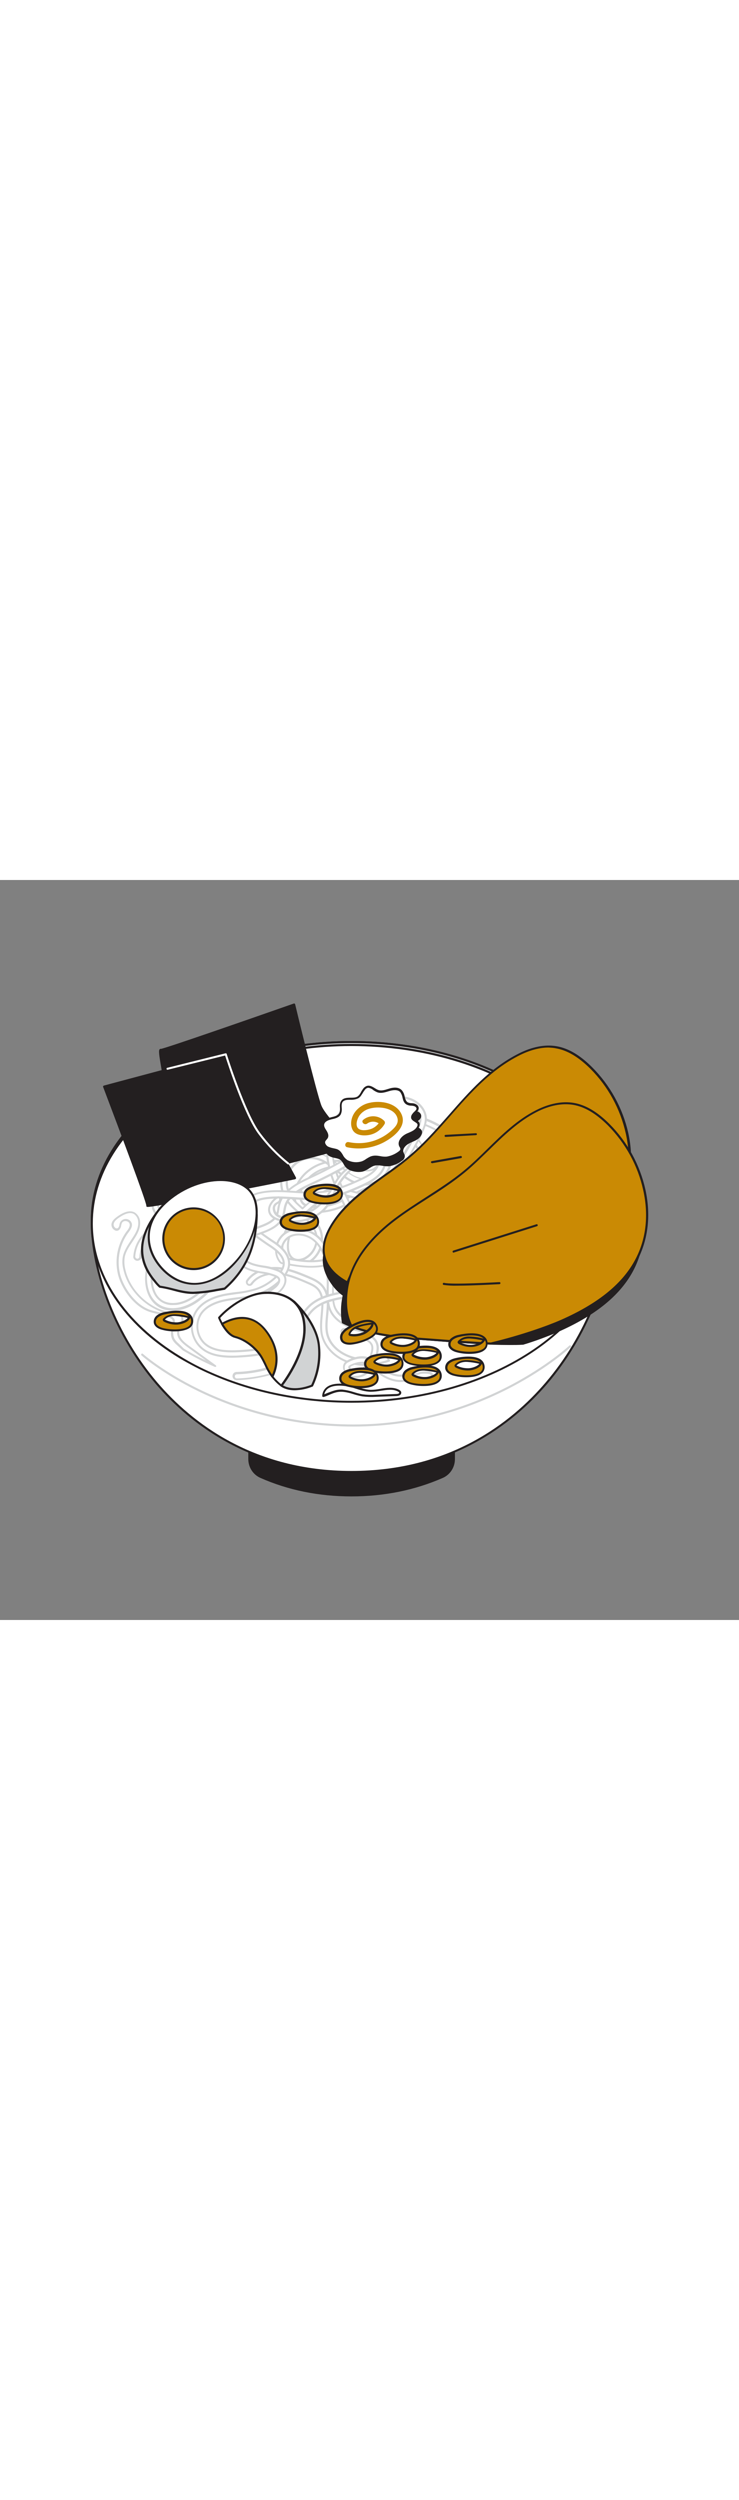 <svg version="1.1" id="Layer_1" xmlns="http://www.w3.org/2000/svg" xmlns:xlink="http://www.w3.org/1999/xlink" x="0px" y="0px" viewBox="0 0 500 500" style="width: 148px;" xml:space="preserve" data-imageid="ramen-96" imageName="Ramen" class="illustrations_image">
<rect x="0" y="0" width="500" height="500" fill="#808080" stroke="none"/>
<style type="text/css">
	.st0_ramen-96{fill:#231F20;}
	.st1_ramen-96{fill:#FFFFFF;}
	.st2_ramen-96{fill:#D1D3D4;}
	.st3_ramen-96{fill:#68E1FD;}
</style>
<g id="Bowl_ramen-96">
	<path class="st0_ramen-96" d="M306.9,343.5v47.8c0,5.2-3,9.9-7.8,12c-17.7,7.8-38.1,12.5-61.3,12.5s-43.6-4.6-61.3-12.5&#10;&#9;&#9;c-4.7-2.1-7.8-6.8-7.8-12v-47.8H306.9z"/>
	<path class="st0_ramen-96" d="M237.8,416.5c-22.1,0-42.8-4.2-61.6-12.5c-5-2.2-8.2-7.2-8.2-12.7v-47.8c0-0.4,0.3-0.8,0.8-0.8h138.2&#10;&#9;&#9;c0.4,0,0.7,0.3,0.8,0.8v47.8c0,5.5-3.2,10.5-8.2,12.7C280.6,412.3,259.9,416.5,237.8,416.5z M169.5,344.2v47.1&#10;&#9;&#9;c0,4.9,2.9,9.3,7.3,11.3c18.6,8.2,39.1,12.4,61,12.4s42.4-4.2,61-12.4c4.5-2,7.3-6.4,7.3-11.3v-47.1H169.5z"/>
	<path class="st1_ramen-96" d="M413.5,230c0,66.5-58.1,169.9-175.7,169.9S62.1,296.5,62.1,230s78.7-120.5,175.7-120.5S413.5,163.4,413.5,230z&#10;&#9;&#9;"/>
	<path class="st0_ramen-96" d="M237.8,400.6c-66.9,0-109-32.8-132.5-60.2C78.3,308.7,61.4,266.4,61.4,230c0-66.8,79.1-121.2,176.4-121.2&#10;&#9;&#9;S414.2,163.2,414.2,230c0,36.4-16.8,78.7-43.9,110.4C346.8,367.8,304.7,400.6,237.8,400.6z M237.8,110.2&#10;&#9;&#9;c-96.5,0-175,53.7-175,119.8c0,36.1,16.7,78,43.6,109.5c23.3,27.2,65.1,59.8,131.4,59.8s108.1-32.5,131.4-59.8&#10;&#9;&#9;c26.9-31.4,43.6-73.4,43.6-109.4C412.8,163.9,334.3,110.2,237.8,110.2z"/>
	<path class="st2_ramen-96" d="M237.8,151.8c86.5,0,158.4,42.9,173,99.4c1.8-6.9,2.7-14,2.7-21.1c0-66.5-78.7-120.5-175.7-120.5&#10;&#9;&#9;S62.1,163.4,62.1,230c0,7.1,0.9,14.2,2.7,21.1C79.4,194.6,151.3,151.8,237.8,151.8z"/>
	<path class="st0_ramen-96" d="M410.8,251.8c-0.3,0-0.6-0.2-0.7-0.5c-14.8-57.3-87.2-98.8-172.3-98.8S80.3,194,65.5,251.3&#10;&#9;&#9;c-0.1,0.4-0.6,0.6-0.9,0.4c-0.2-0.1-0.3-0.2-0.4-0.4c-1.8-7-2.7-14.1-2.7-21.3c0-66.8,79.1-121.2,176.4-121.2&#10;&#9;&#9;S414.2,163.2,414.2,230c0,7.2-0.9,14.3-2.7,21.3C411.4,251.6,411.1,251.8,410.8,251.8z M237.8,110.2c-96.5,0-175,53.7-175,119.8&#10;&#9;&#9;c0,6.2,0.7,12.3,2,18.3c16.4-56.5,88.6-97.2,173-97.2s156.5,40.7,172.9,97.2c1.3-6,2-12.2,2-18.3&#10;&#9;&#9;C412.8,163.9,334.3,110.2,237.8,110.2L237.8,110.2z"/>
	<path class="st2_ramen-96" d="M239.2,369.3c-89.3,0-143.1-47.7-143.6-48.2c-0.2-0.3-0.1-0.8,0.2-1c0.2-0.2,0.5-0.2,0.8,0&#10;&#9;&#9;c0.5,0.5,54,47.8,142.7,47.8s145.3-52.8,145.9-53.3c0.3-0.3,0.7-0.3,1,0c0.3,0.3,0.3,0.7,0,1c0,0,0,0,0,0&#10;&#9;&#9;C385.5,316.2,328.6,369.3,239.2,369.3z"/>
	<path class="st1_ramen-96" d="M413.5,232.1c0,66.5-78.7,120.5-175.7,120.5c-34.8,0-67.2-6.9-94.6-18.9c-7.4-3.2-14.6-6.9-21.5-11.1&#10;&#9;&#9;c-36.6-22.1-59.7-54.4-59.7-90.4c0-66.6,78.7-120.5,175.7-120.5S413.5,165.5,413.5,232.1z"/>
	<path class="st0_ramen-96" d="M237.8,353.2c-33.7,0-66.5-6.6-94.8-19c-7.4-3.2-14.6-7-21.6-11.1c-38.1-23-60-56.2-60-91.1&#10;&#9;&#9;c0-66.8,79.1-121.2,176.4-121.2S414.2,165.2,414.2,232S335.1,353.2,237.8,353.2z M237.8,112.2c-96.5,0-175,53.7-175,119.8&#10;&#9;&#9;c0,34.4,21.6,67.1,59.3,89.9c6.9,4.2,14,7.9,21.4,11.1c28.1,12.3,60.7,18.9,94.3,18.9c96.5,0,175-53.7,175-119.8&#10;&#9;&#9;S334.3,112.3,237.8,112.2L237.8,112.2z"/>
</g>
<g id="Noodle_ramen-96">
	<path class="st1_ramen-96" d="M213.2,224.4h-1.1c-4.7-0.1-8-1.3-10.2-3.6c-2.8-3-3.4-7.8-1.7-12.8c2.6-7.6,9.6-14,18.3-16.7&#10;&#9;&#9;c7.3-2.2,15.6-2.2,24.7,0.3l0.3,0.1c2.7,0.7,5.4,1.5,7.4,0.4c2.4-1.4,2.7-5.2,1.9-8.2c-0.3-1.1-0.7-2.2-1.1-3.4&#10;&#9;&#9;c-1.1-2.6-1.7-5.4-1.7-8.2c0.2-6.6,5.5-11.5,10.7-13.4c4.6-1.7,10-1.8,16.8-0.4c8.7,1.8,17,5.4,24.4,10.3l1.7,1.2&#10;&#9;&#9;c2.3,1.8,4.9,3.2,7.6,4.2c2.8,0.9,6.5,0.5,8.2-1.9c0.6-0.8,1.7-1,2.6-0.4s1,1.7,0.4,2.6c-2.8,3.9-8.3,4.5-12.3,3.3&#10;&#9;&#9;c-3.1-1.1-6-2.7-8.6-4.7c-0.5-0.4-1.1-0.8-1.6-1.1c-7-4.7-14.8-8.1-23.1-9.8c-6.2-1.3-10.9-1.2-14.8,0.2c-4.8,1.7-8.2,5.9-8.3,10.1&#10;&#9;&#9;c0.1,2.4,0.6,4.7,1.5,6.9c0.4,1.2,0.8,2.4,1.2,3.7c1.1,4.4,0.5,10-3.7,12.3c-3.3,1.9-7.1,0.8-10.1,0l-0.3-0.1&#10;&#9;&#9;c-8.4-2.3-16-2.4-22.6-0.3c-7.6,2.3-13.6,7.9-15.9,14.4c-1,2.9-1.3,6.8,0.9,9.1c1.5,1.6,3.9,2.4,7.6,2.4c5.7,0.1,11.4-0.9,16.7-3.1&#10;&#9;&#9;c3-1.3,5.9-2.8,8.8-4.5c2.9-1.7,5.9-3.2,9-4.6c12.8-5.2,27.3-4.5,39.4,2.1c0.9,0.5,1.2,1.6,0.7,2.5c-0.5,0.9-1.6,1.2-2.5,0.7&#10;&#9;&#9;c-11.2-6-24.5-6.7-36.2-1.9c-3,1.3-5.8,2.8-8.6,4.4c-3,1.7-6,3.3-9.2,4.7C224.9,223.2,219.1,224.4,213.2,224.4z"/>
	<path class="st2_ramen-96" d="M213.2,225.1h-1.1c-4.9-0.1-8.4-1.4-10.7-3.8c-3-3.2-3.7-8.2-1.9-13.5c2.7-7.8,9.9-14.4,18.7-17.1&#10;&#9;&#9;c7.4-2.3,15.9-2.2,25.1,0.3l0.3,0.1c2.5,0.7,5.1,1.4,6.8,0.4c2-1.1,2.3-4.6,1.6-7.5c-0.3-1.1-0.6-2.2-1-3.3&#10;&#9;&#9;c-1.1-2.7-1.7-5.6-1.8-8.5c0.2-7,5.8-12.1,11.2-14c4.8-1.7,10.2-1.9,17.2-0.4c8.8,1.9,17.2,5.4,24.7,10.5l1.7,1.2&#10;&#9;&#9;c2.2,1.8,4.7,3.2,7.4,4.1c2.5,0.8,6,0.4,7.5-1.6c0.8-1.2,2.3-1.5,3.5-0.8c1.2,0.8,1.5,2.3,0.8,3.5c0,0.1-0.1,0.1-0.2,0.2&#10;&#9;&#9;c-3,4.2-8.9,4.8-13,3.5c-3.2-1.1-6.1-2.8-8.8-4.8l-1.6-1.1c-6.9-4.7-14.7-8-22.9-9.7c-6-1.3-10.6-1.2-14.4,0.2&#10;&#9;&#9;c-4.5,1.6-7.7,5.5-7.8,9.4c0.1,2.3,0.6,4.5,1.5,6.6c0.4,1.1,0.8,2.4,1.2,3.7c1.2,4.7,0.4,10.6-4,13.1c-3.5,2-7.5,0.9-10.7,0.1&#10;&#9;&#9;l-0.3-0.1c-8.3-2.2-15.8-2.3-22.2-0.3c-7.4,2.3-13.3,7.6-15.4,13.9c-0.9,2.7-1.2,6.3,0.8,8.4c1.3,1.4,3.6,2.1,7.1,2.2&#10;&#9;&#9;c5.6,0.1,11.2-0.9,16.4-3.1c3-1.3,5.9-2.8,8.7-4.4c2.9-1.7,6-3.3,9.1-4.6c13-5.3,27.7-4.5,40,2.1c1.2,0.7,1.7,2.2,1,3.4&#10;&#9;&#9;c-0.7,1.2-2.2,1.7-3.4,1c-11-5.9-24.1-6.6-35.6-1.9c-2.9,1.3-5.7,2.7-8.5,4.4c-3,1.8-6.1,3.4-9.3,4.8&#10;&#9;&#9;C225.1,223.9,219.2,225.1,213.2,225.1z M229.7,190.4c-3.7,0-7.4,0.5-11,1.6c-8.4,2.6-15.3,8.8-17.8,16.2c-1.6,4.8-1.1,9.3,1.6,12.1&#10;&#9;&#9;c2,2.1,5.2,3.2,9.7,3.4c6.1,0.1,12.2-1,17.9-3.3c3.1-1.4,6.1-2.9,9.1-4.6c2.8-1.7,5.7-3.1,8.7-4.5c12-4.9,25.5-4.1,36.9,2&#10;&#9;&#9;c0.3,0.2,0.6,0.2,0.9,0.1c0.3-0.1,0.5-0.3,0.7-0.5c0.3-0.5,0.1-1.2-0.4-1.5c-12-6.5-26.2-7.2-38.8-2.1c-3.1,1.3-6,2.9-8.9,4.6&#10;&#9;&#9;c-2.9,1.7-5.8,3.2-8.9,4.5c-5.4,2.2-11.2,3.3-17,3.2c-3.9-0.1-6.5-0.9-8.1-2.7c-2.4-2.6-2.1-6.7-1.1-9.8&#10;&#9;&#9;c2.3-6.7,8.6-12.4,16.4-14.8c6.8-2.1,14.5-2,23,0.3l0.3,0.1c2.9,0.8,6.6,1.8,9.6,0.1c3.8-2.2,4.4-7.4,3.3-11.6&#10;&#9;&#9;c-0.3-1.2-0.7-2.5-1.1-3.6c-0.9-2.3-1.5-4.7-1.6-7.1c0.1-4.5,3.8-8.9,8.8-10.7c4.1-1.5,8.9-1.6,15.2-0.2c8.4,1.8,16.3,5.1,23.4,9.9&#10;&#9;&#9;c0.5,0.4,1,0.7,1.6,1.1c2.6,1.9,5.3,3.7,8.5,4.7c3.7,1.1,8.9,0.6,11.5-3c0.3-0.5,0.2-1.2-0.3-1.6c-0.5-0.3-1.2-0.2-1.5,0.3&#10;&#9;&#9;c-1.9,2.6-6,3.1-9,2.2c-2.8-0.9-5.2-2.5-7.8-4.3l-1.7-1.1c-7.3-4.9-15.5-8.4-24.2-10.2c-6.7-1.4-12-1.3-16.4,0.3&#10;&#9;&#9;c-5,1.8-10,6.5-10.2,12.8c0.1,2.7,0.6,5.4,1.7,7.9c0.4,1.2,0.8,2.3,1.1,3.5c0.8,3.3,0.5,7.5-2.3,9c-2.2,1.2-5.1,0.5-7.9-0.3&#10;&#9;&#9;l-0.3-0.1C238.7,191,234.2,190.4,229.7,190.4L229.7,190.4z"/>
	<path class="st1_ramen-96" d="M201.7,260.5c-1.8,0-3.6-0.4-5.2-1.3c-3.2-1.9-5.2-5.8-5.4-10.7c-0.4-9.1,4.3-16.9,11-23.8&#10;&#9;&#9;c-3.9-3.4-7.8-7-10-11.9c-4.6-10.2-0.1-22.1,10.1-26.7c4.1-1.9,8.8-2.3,13.2-1.2c5.8,1.4,10.4,5.2,14.9,8.9c4.9,4,9.6,7.8,15.3,8.3&#10;&#9;&#9;c6.9,0.4,13.2-4.1,15-10.8c0.4-2.1,0.6-4.2,0.7-6.4c0.3-5.2,0.6-10.6,5.1-13.7c5.6-3.7,13-0.4,17.1,5c1.6,2.2,3,4.6,4.1,7.1&#10;&#9;&#9;c1.2,2.6,2.7,5.1,4.5,7.4c5.5,6.6,16.3,8.3,23.6,3.8c0.9-0.5,2-0.1,2.5,0.8c0.4,0.8,0.2,1.8-0.5,2.3c-8.9,5.6-21.6,3.5-28.3-4.5&#10;&#9;&#9;c-1.9-2.5-3.6-5.2-4.9-8.1c-1.1-2.3-2.3-4.5-3.8-6.5c-3-4-8.5-6.6-12.1-4.2c-3.1,2.1-3.3,6.1-3.5,10.9c-0.1,2.4-0.3,4.7-0.8,7&#10;&#9;&#9;c-2.2,8.5-10.1,14.2-18.9,13.6c-6.8-0.6-12.1-5-17.3-9.1c-4.4-3.6-8.5-6.9-13.4-8.2c-8.9-2.2-17.8,3.2-20.1,12.1&#10;&#9;&#9;c-0.9,3.6-0.6,7.4,1,10.8c1.9,4.2,5.4,7.5,9.2,10.8c2.7-2.5,5.5-5,8.5-7.3s6.2-4.9,10.2-5.9c3.5-0.8,7.1-0.2,10.4,0.5&#10;&#9;&#9;c4,0.9,8.1,2.1,12.1,3.2c12.4,3.5,25.2,7.2,36.7,2.5c0.9-0.4,2,0.1,2.4,1c0.4,0.9-0.1,2-1,2.4c-12.6,5.1-26.1,1.3-39.1-2.4&#10;&#9;&#9;c-3.9-1.1-8-2.3-11.9-3.1c-2.9-0.6-6-1.1-8.8-0.5c-3.3,0.8-6.2,3.1-8.8,5.1c-2.8,2.2-5.5,4.5-8,6.9c4.2,3.7,8.1,7.7,9.8,13.2&#10;&#9;&#9;c2.3,8.6-1.8,17.6-9.8,21.5C205.6,260,203.7,260.4,201.7,260.5z M204.8,227c-6.1,6.4-10.4,13.3-10.1,21.2c0.1,3.6,1.5,6.4,3.6,7.7&#10;&#9;&#9;c2.1,1.3,4.8,1.1,7.6-0.1c6.3-3.1,9.6-10.3,7.8-17.1C212.3,234,208.8,230.5,204.8,227z"/>
	<path class="st2_ramen-96" d="M201.7,261.2c-1.9,0-3.9-0.5-5.6-1.5c-3.4-2-5.5-6.1-5.7-11.2c-0.4-8.1,3-15.7,10.6-23.8&#10;&#9;&#9;c-3.9-3.4-7.5-6.9-9.6-11.6c-4.7-10.5,0-22.9,10.5-27.6c4.3-1.9,9.1-2.4,13.6-1.2c5.9,1.5,10.6,5.3,15.2,9c4.8,4,9.4,7.7,14.9,8.2&#10;&#9;&#9;c6.6,0.4,12.5-3.9,14.2-10.3c0.4-2.1,0.6-4.2,0.7-6.3c0.3-5.4,0.6-10.9,5.5-14.2c5.9-4,13.8-0.5,18,5.2c1.6,2.3,3,4.7,4.2,7.1&#10;&#9;&#9;c1.2,2.6,2.7,5,4.4,7.2c5.3,6.3,15.7,8,22.7,3.6c1.2-0.7,2.7-0.4,3.5,0.8c0,0,0,0,0,0c0.7,1.2,0.4,2.7-0.8,3.5c0,0,0,0,0,0&#10;&#9;&#9;c-9.2,5.7-22.3,3.7-29.2-4.6c-2-2.5-3.6-5.3-5-8.2c-1.1-2.3-2.3-4.4-3.7-6.4c-2.8-3.7-7.9-6.2-11.2-4c-2.8,1.9-3,5.8-3.2,10.3&#10;&#9;&#9;c-0.1,2.4-0.3,4.8-0.8,7.1c-2.3,8.8-10.5,14.8-19.6,14.1c-7.1-0.6-12.4-5-17.7-9.3c-4.3-3.5-8.4-6.8-13.2-8&#10;&#9;&#9;c-8.5-2.1-17.1,3.1-19.2,11.6c-0.8,3.4-0.5,7.1,0.9,10.3c1.7,3.9,4.9,6.9,8.6,10.1c2.3-2.1,4.9-4.3,8.1-6.9c2.9-2.4,6.3-5,10.5-6&#10;&#9;&#9;c3.7-0.8,7.3-0.3,10.7,0.5c4,0.9,8.1,2.1,12.1,3.2c12.3,3.5,25.1,7.1,36.3,2.6c0.6-0.3,1.3-0.3,1.9,0c0.6,0.3,1.1,0.8,1.4,1.4&#10;&#9;&#9;c0.5,1.3-0.1,2.8-1.4,3.3c-12.8,5.2-26.4,1.4-39.5-2.4c-3.9-1.1-7.9-2.3-11.9-3.1c-2.8-0.6-5.8-1.1-8.5-0.5c-3.1,0.7-6,3-8.5,5&#10;&#9;&#9;c-3,2.4-5.3,4.4-7.4,6.3c3.8,3.4,7.7,7.4,9.4,13c2.4,8.9-1.8,18.3-10.2,22.3C205.8,260.7,203.7,261.1,201.7,261.2z M210.7,185&#10;&#9;&#9;c-10.8-0.1-19.6,8.5-19.7,19.2c0,2.8,0.6,5.7,1.7,8.3c2.1,4.7,5.8,8.2,9.8,11.6c0.1,0.1,0.2,0.3,0.2,0.5c0,0.2-0.1,0.4-0.2,0.5&#10;&#9;&#9;c-7.7,8-11.1,15.4-10.8,23.3c0.2,4.6,2,8.3,5,10.1c2.7,1.6,6.7,1.6,10.3,0c7.7-3.7,11.7-12.4,9.4-20.7c-1.6-5.5-5.8-9.5-9.6-12.9&#10;&#9;&#9;c-0.1-0.1-0.2-0.3-0.2-0.5c0-0.2,0.1-0.4,0.2-0.5c2.2-2.1,4.8-4.3,8.1-6.9c2.6-2.1,5.6-4.5,9.1-5.3c2.9-0.7,6.1-0.2,9.1,0.5&#10;&#9;&#9;c4,0.9,8,2,11.9,3.1c12.9,3.7,26.2,7.5,38.6,2.4c0.6-0.2,0.8-0.9,0.6-1.5c-0.2-0.6-0.9-0.9-1.5-0.6c0,0,0,0,0,0&#10;&#9;&#9;c-11.7,4.8-24.6,1.1-37.1-2.5c-4-1.1-8.1-2.3-12.1-3.2c-3.2-0.7-6.7-1.3-10.1-0.5c-3.9,0.9-7.1,3.5-9.9,5.7c-3.4,2.7-6.1,5-8.4,7.3&#10;&#9;&#9;c-0.3,0.2-0.7,0.2-0.9,0c-4-3.5-7.5-6.8-9.4-11c-3.9-8.7,0-18.9,8.6-22.8c3.5-1.6,7.5-1.9,11.3-1c5.1,1.3,9.3,4.7,13.7,8.3&#10;&#9;&#9;c5.1,4.1,10.3,8.4,16.9,9c8.4,0.6,16-4.9,18.1-13.1c0.5-2.3,0.7-4.6,0.8-6.9c0.3-4.9,0.5-9.1,3.9-11.4c3.9-2.6,9.9,0.1,13.1,4.4&#10;&#9;&#9;c1.5,2.1,2.8,4.3,3.9,6.6c1.3,2.8,2.9,5.5,4.8,7.9c6.5,7.8,18.8,9.7,27.4,4.4c0.3-0.2,0.4-0.4,0.5-0.7c0.1-0.3,0-0.6-0.1-0.9&#10;&#9;&#9;c-0.3-0.5-1-0.7-1.5-0.4c-7.6,4.7-18.8,2.9-24.5-3.9c-1.8-2.3-3.3-4.8-4.5-7.5c-1.2-2.4-2.5-4.8-4.1-7c-3.8-5.1-10.9-8.4-16.1-4.9&#10;&#9;&#9;c-4.3,2.9-4.6,8.1-4.8,13.1c-0.1,2.2-0.3,4.4-0.7,6.5c-1.6,6.8-8.8,12-15.7,11.3c-5.9-0.6-10.7-4.4-15.7-8.5&#10;&#9;&#9;c-4.4-3.6-9-7.4-14.6-8.7C213.7,185.2,212.2,185,210.7,185z M201.7,257.5c-1.3,0-2.5-0.3-3.7-0.9c-2.3-1.4-3.8-4.5-3.9-8.3&#10;&#9;&#9;c-0.3-7.1,3-14.3,10.2-21.7c0.3-0.3,0.7-0.3,1,0c0,0,0,0,0,0c3.8,3.3,7.6,7,9.1,12c1.9,7.2-1.5,14.7-8.2,18&#10;&#9;&#9;C204.8,257.2,203.2,257.5,201.7,257.5L201.7,257.5z M204.9,228c-6.7,7.1-9.7,13.5-9.4,20.2c0.1,3.3,1.4,6,3.3,7.1&#10;&#9;&#9;c1.8,1,4.3,1,6.9-0.2c6-3,9.1-9.8,7.4-16.3C211.7,234.5,208.3,231.1,204.9,228L204.9,228z"/>
	<path class="st1_ramen-96" d="M242.4,304.6c-0.2,0-0.5,0-0.7-0.1c-7.6-3.1-15.4-6.8-18.4-14.3c-1.4-3.5-1.6-7.3-1.6-11.1c0-0.9,0-1.9,0-2.8&#10;&#9;&#9;c0.2-5.4-0.1-10.8-0.8-16.2c-0.6,0.1-1.2,0.3-1.8,0.4c-9.6,1.8-19.5,0-28.3-1.7c-0.4-0.1-0.7-0.3-1-0.6c-2.3-2.7-3.3-6.4-2.7-9.9&#10;&#9;&#9;c0.6-4.2,3-7.9,6.5-10.1c6.1-3.7,14.6-2.8,20.8,2.2c5.2,4.2,7.9,10,9.2,15.1c6-2.3,12-6.8,13.9-13.8c2.3-8.5-2-17.3-6.2-25.8&#10;&#9;&#9;l-0.5-1.1c-4.4-8.9-9-19.6-9.4-31.1c-0.5-12.2,4.4-23.7,12.8-29.8s19-6.9,28.4-7.3c5.4-0.2,10.6-0.2,15.5,1.7s9.8,6.5,10.1,12.5&#10;&#9;&#9;c0.2,3.4-1.1,6.4-2.4,9.3c-4.2,9.2-9.3,18-15.3,26.2c-0.9,1.2-1.8,2.4-2.7,3.6c-4.3,5.7-8.8,11.6-10.7,18.4&#10;&#9;&#9;c-2.2,7.6-0.2,17.5,6.9,20.9c0.9,0.5,1.2,1.6,0.7,2.5c-0.5,0.8-1.4,1.2-2.3,0.8c-9.2-4.4-11.4-16.3-8.8-25.2&#10;&#9;&#9;c2.1-7.4,6.8-13.6,11.3-19.6c0.9-1.2,1.8-2.4,2.6-3.5c5.8-8,10.8-16.5,14.9-25.5c1.1-2.5,2.2-5.1,2.1-7.6c-0.2-4.4-4.1-7.8-7.8-9.3&#10;&#9;&#9;c-4.2-1.6-9-1.6-14-1.4c-8.9,0.3-19,1.1-26.4,6.6s-11.7,15.7-11.3,26.7c0.4,10.8,4.8,21.1,9,29.6l0.5,1.1&#10;&#9;&#9;c4.3,8.7,9.2,18.6,6.5,28.4c-2,7.3-8.3,13.4-16.6,16.5c1,5.7,1,11.6,1,17.3c0,0.9,0,1.9,0,2.8c0,3.5,0.1,6.8,1.3,9.7&#10;&#9;&#9;c2.5,6.2,9.5,9.4,16.4,12.3c0.9,0.4,1.4,1.5,1,2.4C243.8,304.1,243.2,304.6,242.4,304.6L242.4,304.6z M192.1,255.3&#10;&#9;&#9;c8.7,1.6,17.6,3.2,26.3,1.6c0.6-0.1,1.1-0.2,1.7-0.4c-1.2-4.5-3.5-9.7-8-13.3c-4.9-4-11.9-4.8-16.6-1.9c-2.6,1.7-4.3,4.5-4.8,7.6&#10;&#9;&#9;C190.3,251.1,190.8,253.4,192.1,255.3z"/>
	<path class="st2_ramen-96" d="M242.4,305.3c-0.3,0-0.7-0.1-1-0.2c-7.8-3.2-15.6-6.9-18.8-14.6c-1.5-3.6-1.6-7.5-1.6-11.4v-2.8&#10;&#9;&#9;c0.2-5.1-0.1-10.2-0.7-15.3l-1.1,0.2c-9.7,1.8-19.7,0-28.6-1.7c-0.5-0.1-1-0.4-1.4-0.8c-2.5-2.9-3.5-6.8-2.9-10.5&#10;&#9;&#9;c0.6-4.4,3.1-8.2,6.8-10.6c6.3-3.9,15.2-2.9,21.6,2.2c4.3,3.5,7.4,8.4,9.2,14.7c4.2-1.7,10.7-5.6,12.8-13.1&#10;&#9;&#9;c2.3-8.2-2-16.9-6.2-25.3L230,215c-4.4-9-9-19.7-9.5-31.4c-0.5-12.5,4.5-24.1,13.1-30.4s19.2-7.1,28.8-7.4&#10;&#9;&#9;c5.5-0.2,10.7-0.2,15.8,1.7s10.2,6.8,10.6,13.1c0.2,3.5-1.1,6.7-2.5,9.6c-4.2,9.3-9.3,18.1-15.3,26.3c-0.9,1.2-1.7,2.3-2.6,3.5&#10;&#9;&#9;c-4.3,5.8-8.8,11.6-10.7,18.3c-2.1,7.3-0.3,16.8,6.5,20.1c1.2,0.7,1.7,2.2,1.1,3.4c-0.6,1.2-2.1,1.7-3.3,1.1&#10;&#9;&#9;c-9.5-4.6-11.9-16.9-9.2-26.1c2.2-7.5,6.9-13.8,11.4-19.8c0.9-1.2,1.8-2.4,2.6-3.5c5.8-7.9,10.8-16.5,14.9-25.4&#10;&#9;&#9;c1.1-2.4,2.1-4.9,2-7.3c-0.2-4.1-3.9-7.3-7.4-8.7c-4.1-1.6-8.8-1.6-13.7-1.4c-8.8,0.3-18.7,1.1-26,6.4s-11.4,15.3-11,26.1&#10;&#9;&#9;s4.7,20.8,8.9,29.3l0.5,1.1c4.4,8.8,9.3,18.8,6.5,28.9c-2,7.3-8.2,13.5-16.5,16.8c0.8,5.6,1.1,11.2,0.9,16.8c0,0.9,0,1.9,0,2.8&#10;&#9;&#9;c0,3.4,0.1,6.7,1.2,9.5c2.4,5.9,9.2,9.1,16,11.9c1.3,0.5,1.9,2,1.4,3.3c-0.4,1-1.3,1.6-2.4,1.6L242.4,305.3z M220.9,259.4&#10;&#9;&#9;c0.1,0,0.3,0,0.4,0.1c0.2,0.1,0.3,0.3,0.3,0.5c0.7,5.4,1,10.8,0.8,16.3v2.8c0,3.8,0.1,7.5,1.5,10.9c3,7.2,10.5,10.8,18,13.9&#10;&#9;&#9;c0.6,0.2,1.2,0,1.5-0.6c0.2-0.6,0-1.2-0.6-1.5c-7.1-2.9-14.2-6.2-16.8-12.6c-1.2-3-1.3-6.5-1.3-10c0-0.9,0-1.9,0-2.8&#10;&#9;&#9;c0-5.6,0.1-11.5-0.9-17.1c-0.1-0.3,0.1-0.7,0.4-0.8c8.2-3,14.2-9,16.2-16c2.6-9.6-2.2-19.3-6.4-27.9l-0.5-1.1&#10;&#9;&#9;c-4.3-8.6-8.7-18.9-9.1-29.9c-0.4-11.3,4-21.7,11.6-27.3s17.8-6.4,26.7-6.7c5-0.2,9.9-0.2,14.3,1.5c3.9,1.5,8,5.2,8.2,9.9&#10;&#9;&#9;c0.1,2.7-1,5.4-2.1,8c-4.1,9-9.1,17.6-15,25.6c-0.8,1.2-1.7,2.3-2.6,3.5c-4.5,6-9.1,12.2-11.3,19.4c-2.5,8.6-0.4,20.1,8.4,24.4&#10;&#9;&#9;c0.5,0.4,1.2,0.2,1.6-0.3c0.4-0.5,0.2-1.2-0.3-1.6c-0.1-0.1-0.2-0.1-0.3-0.1c-7.5-3.6-9.5-13.9-7.2-21.8c2-6.9,6.5-12.9,10.8-18.6&#10;&#9;&#9;c1-1.2,1.8-2.4,2.7-3.6c5.9-8.1,11-16.9,15.2-26.1c1.3-2.8,2.5-5.8,2.3-9c-0.3-5.7-5.1-10.1-9.7-11.9s-9.9-1.8-15.2-1.6&#10;&#9;&#9;c-9.3,0.3-19.9,1.2-28,7.1s-12.9,17.2-12.5,29.2c0.4,11.4,4.9,22,9.3,30.8l0.5,1.1c4.3,8.6,8.7,17.6,6.3,26.3&#10;&#9;&#9;c-2.4,8.5-10,12.6-14.3,14.3c-0.2,0.1-0.4,0.1-0.6,0c-0.2-0.1-0.3-0.3-0.4-0.4c-1.7-6.4-4.8-11.3-9-14.7c-6-4.8-14.2-5.7-20-2.1&#10;&#9;&#9;c-3.4,2.2-5.6,5.7-6.2,9.6c-0.6,3.3,0.3,6.8,2.5,9.4c0.2,0.2,0.4,0.3,0.6,0.4c8.7,1.6,18.6,3.5,28.1,1.7c0.6-0.1,1.2-0.2,1.8-0.4&#10;&#9;&#9;C220.7,259.5,220.8,259.4,220.9,259.4L220.9,259.4z M210.6,258.3c-6.4,0-12.8-1.2-18.6-2.3c-0.2,0-0.3-0.1-0.4-0.3&#10;&#9;&#9;c-1.4-2-2-4.6-1.6-7c0.5-3.3,2.3-6.2,5.1-8c4.9-3,12.3-2.2,17.4,2c3.9,3.1,6.7,7.7,8.3,13.7c0,0.2,0,0.4-0.1,0.5&#10;&#9;&#9;c-0.1,0.2-0.3,0.3-0.4,0.3c-0.6,0.1-1.2,0.3-1.8,0.4C215.9,258.1,213.2,258.3,210.6,258.3L210.6,258.3z M192.5,254.7&#10;&#9;&#9;c8,1.5,17.1,3.2,25.8,1.5l1-0.2c-1.6-5.3-4.1-9.5-7.6-12.3c-4.7-3.8-11.4-4.6-15.8-1.9c-2.4,1.6-4.1,4.2-4.5,7.1&#10;&#9;&#9;C191,250.9,191.4,253,192.5,254.7L192.5,254.7z"/>
	<path class="st1_ramen-96" d="M261.8,321.4c-5.5,1.9-11.2,2.7-17,2.5c-9.9-0.6-21.6-7.1-23.6-17.9c-0.7-3.8-0.3-8,0.1-12.1&#10;&#9;&#9;c0.7-7.2,1.4-14.7-3.8-20.2c-2.5-2.6-5.9-4.1-8.8-5.3c-6.3-2.7-13.5-5.7-20.9-6.1c-8.5-0.5-16.4,2.7-20.5,8.5&#10;&#9;&#9;c-0.6,0.8-0.4,2,0.4,2.6s2,0.4,2.6-0.4c4-5.7,11.6-7.3,17.3-7c6.9,0.4,13.4,3.2,19.7,5.9c2.8,1.2,5.6,2.4,7.6,4.5&#10;&#9;&#9;c4.1,4.3,3.4,10.6,2.8,17.3c-0.4,4.4-0.9,8.9-0.1,13.1c1.8,9.6,11.7,19.9,27,20.8c6.3,0.3,12.7-0.7,18.6-2.8&#10;&#9;&#9;C262.6,323.8,262.1,322.6,261.8,321.4z"/>
	<path class="st2_ramen-96" d="M247.1,328.3c-0.9,0-1.7,0-2.5-0.1c-15.6-1-25.7-11.5-27.6-21.4c-0.8-4.4-0.4-8.9,0-13.3&#10;&#9;&#9;c0.6-6.5,1.2-12.7-2.6-16.8c-1.9-2-4.7-3.1-7.4-4.3c-6.3-2.7-12.8-5.4-19.5-5.8c-5.5-0.3-12.8,1.2-16.7,6.7&#10;&#9;&#9;c-0.9,1.1-2.4,1.3-3.5,0.4c-1-0.8-1.3-2.3-0.6-3.4c4.2-6,12.3-9.3,21.1-8.8c7.6,0.5,14.8,3.5,21.2,6.2c3,1.3,6.4,2.7,9.1,5.5&#10;&#9;&#9;c5.4,5.7,4.7,13.4,4,20.7c-0.4,4.1-0.8,8.3-0.1,11.9c2,10.5,13.3,16.7,22.9,17.3c5.7,0.2,11.4-0.6,16.7-2.5c0.2-0.1,0.4,0,0.6,0.1&#10;&#9;&#9;c0.2,0.1,0.3,0.3,0.3,0.5c0.3,1.1,0.7,2.2,1.3,3.2c0.1,0.2,0.1,0.4,0.1,0.6c-0.1,0.2-0.2,0.4-0.4,0.4&#10;&#9;&#9;C258.2,327.3,252.6,328.3,247.1,328.3z M186.1,265.2c0.5,0,1,0,1.5,0c7,0.4,13.6,3.2,19.9,5.9c2.9,1.2,5.8,2.4,7.9,4.6&#10;&#9;&#9;c4.3,4.5,3.6,11,3,17.9c-0.4,4.3-0.8,8.8-0.1,12.9c1.8,9.4,11.4,19.4,26.3,20.3c6,0.3,11.9-0.6,17.6-2.5c-0.3-0.7-0.6-1.4-0.9-2.1&#10;&#9;&#9;c-5.3,1.8-10.9,2.5-16.6,2.3c-10.2-0.6-22.1-7.3-24.2-18.4c-0.7-3.9-0.3-8.1,0.1-12.3c0.7-7.1,1.4-14.4-3.6-19.6&#10;&#9;&#9;c-2.4-2.5-5.7-3.9-8.6-5.1c-6.3-2.6-13.4-5.6-20.7-6.1c-8.3-0.5-15.9,2.6-19.9,8.2c-0.3,0.5-0.2,1.2,0.3,1.6&#10;&#9;&#9;c0.5,0.3,1.2,0.2,1.5-0.3C173.5,267.1,180.4,265.2,186.1,265.2L186.1,265.2z"/>
	<path class="st1_ramen-96" d="M157,322.1c-8.2,0-16-1.3-21.6-6.8c-6.3-6.5-7.3-16.5-2.5-24.1c3.6-5.4,10.1-9.1,19.1-10.9&#10;&#9;&#9;c2.6-0.5,5.4-0.9,8-1.2c4.3-0.4,8.5-1.3,12.6-2.4c6.2-2,11.8-5.6,16.1-10.5c2.5-2.9,3.6-5.5,3.2-8.2c-0.5-3.5-3.5-7.1-9.1-10.7&#10;&#9;&#9;c-2.2-1.4-4.5-3.1-6.7-4.6c-8.7-6.2-17.7-12.6-28.2-11.6c-3.9,0.4-7.8,1.4-11.5,2.9c8.4,5.4,15,14.3,15,25.3&#10;&#9;&#9;c0,7.1-4.7,12.9-8.9,17.3c-4.8,5.1-12.4,12-21.9,13.4c-7.9,1.2-14.3-1.4-18.2-7.3c-5.1-8-4.6-21.1,1.2-30&#10;&#9;&#9;c6.2-9.4,16.3-15.2,24.1-18.9c-1.3-0.5-2.6-0.9-4-1.1c-1.2-0.3-2.5-0.5-3.9-0.7c-5.3-0.9-10.7-1.8-14.2-6.1&#10;&#9;&#9;c-2.5-3.2-3.4-7.7-2.6-13.2c1.9-12.1,10.3-23.4,23.2-31.1c11.3-6.8,24.2-9.9,36.6-13c7.9-2,11.2,0.5,12.5,2.8&#10;&#9;&#9;c0.5,0.9,0.2,2-0.7,2.5c-0.9,0.5-2,0.2-2.5-0.7c-1.4-2.4-5.9-1.7-8.4-1.1c-12.2,3-24.8,6.1-35.6,12.6&#10;&#9;&#9;c-11.9,7.1-19.8,17.5-21.5,28.5c-0.5,3.1-0.5,7.4,1.8,10.3c2.6,3.2,7.1,4,11.9,4.8c1.3,0.2,2.7,0.4,4.1,0.7&#10;&#9;&#9;c2.7,0.6,5.3,1.5,7.7,2.7c4.8-2.2,10-3.6,15.3-4.2c11.9-1.1,21.4,5.7,30.7,12.3c2.3,1.6,4.4,3.1,6.6,4.6&#10;&#9;&#9;c6.6,4.3,10.1,8.6,10.7,13.3c0.5,3.7-0.9,7.4-4.1,11.1c-4.7,5.4-10.9,9.4-17.7,11.5c-4.3,1.2-8.8,2.1-13.2,2.6&#10;&#9;&#9;c-2.6,0.4-5.2,0.7-7.8,1.2c-8.1,1.6-13.7,4.7-16.8,9.3c-3.8,6.2-3,14.2,2,19.5c5.9,5.8,15.3,6.1,24.6,5.6c17.2-1,28.2-3.9,37.1-17&#10;&#9;&#9;c0.9-1.2,1.7-2.6,2.5-3.9c2.3-3.7,4.7-7.5,8.1-10.4c3.1-2.7,7-4.6,12.3-6.3c14.4-4.3,29.8-3.5,43.7,2.4c2.7,1.2,5.7,3.9,6.2,6.8&#10;&#9;&#9;c0.3,1.5-0.3,3.1-1.4,4.1c-0.8,0.6-1.9,0.5-2.6-0.3c-0.6-0.7-0.5-1.7,0.1-2.4c0.3-0.2,0.4-0.5,0.3-0.9c-0.2-1.3-2.1-3.2-4.1-4&#10;&#9;&#9;c-13.1-5.5-27.6-6.3-41.2-2.2c-4.8,1.5-8.3,3.2-10.9,5.5c-3,2.6-5.1,6-7.4,9.6c-0.8,1.3-1.7,2.7-2.6,4c-9.7,14.2-22,17.6-39.9,18.6&#10;&#9;&#9;C160.8,322,158.9,322.1,157,322.1z M132.2,235.6l-0.8,0.4c-7.6,3.4-18.4,9-24.6,18.5c-5.1,7.8-5.6,19.2-1.2,26&#10;&#9;&#9;c3,4.7,8.1,6.7,14.5,5.7c8.4-1.3,15.4-7.7,19.8-12.4c3.7-3.8,7.9-9,7.8-14.7C147.7,248.6,140.6,240.2,132.2,235.6L132.2,235.6z"/>
	<path class="st2_ramen-96" d="M157,322.8c-10.4,0-17.2-2.2-22.1-7c-6.6-6.7-7.6-17.1-2.6-25c3.7-5.6,10.3-9.3,19.6-11.2&#10;&#9;&#9;c2.7-0.5,5.4-0.9,8-1.2c4.2-0.4,8.4-1.2,12.5-2.4c6.1-1.9,11.5-5.5,15.8-10.3c2.4-2.7,3.4-5.2,3-7.6c-0.4-3.3-3.4-6.7-8.8-10.2&#10;&#9;&#9;c-2.2-1.4-4.5-3.1-6.7-4.6c-8.6-6.1-17.5-12.5-27.8-11.5c-3.4,0.4-6.8,1.2-10,2.4c9,6.2,14.2,15.3,14.2,25.1&#10;&#9;&#9;c0,7.3-4.8,13.3-9.1,17.8c-4.9,5.1-12.6,12.1-22.3,13.6c-8.2,1.3-14.9-1.4-18.9-7.6c-5.3-8.2-4.8-21.7,1.2-30.8&#10;&#9;&#9;c4.7-7.1,12.1-13.2,22.8-18.4c-0.8-0.2-1.5-0.4-2.2-0.6c-1.2-0.3-2.5-0.5-3.8-0.7c-5.5-0.9-11-1.8-14.7-6.4&#10;&#9;&#9;c-2.7-3.3-3.6-8.1-2.7-13.7c1.9-12.3,10.5-23.8,23.5-31.6c11.4-6.8,24.4-10,36.8-13.1c8.3-2.1,11.8,0.6,13.3,3.2&#10;&#9;&#9;c0.7,1.2,0.3,2.8-0.9,3.5c-1.2,0.7-2.8,0.3-3.5-0.9c0,0,0,0,0-0.1c-1.2-2.1-5.8-1.2-7.7-0.7c-12.1,3-24.6,6.1-35.4,12.6&#10;&#9;&#9;c-11.8,7-19.5,17.2-21.1,28c-0.5,2.9-0.5,7,1.7,9.8c2.4,3,6.8,3.8,11.5,4.5c1.4,0.2,2.8,0.4,4.1,0.7c2.6,0.6,5.2,1.5,7.6,2.6&#10;&#9;&#9;c4.8-2.1,9.9-3.5,15.2-4.2c12.1-1.1,21.8,5.8,31.1,12.4c2.3,1.6,4.4,3.1,6.6,4.5c6.8,4.4,10.4,8.9,11,13.8&#10;&#9;&#9;c0.5,3.9-0.9,7.8-4.3,11.6c-4.8,5.5-11,9.5-18,11.7c-4.4,1.3-8.8,2.1-13.4,2.6c-2.6,0.3-5.2,0.7-7.7,1.2c-7.9,1.6-13.4,4.6-16.3,9&#10;&#9;&#9;c-3.7,5.9-2.9,13.5,1.9,18.6c5.7,5.6,14.9,5.9,24.1,5.4c17-1,27.8-3.9,36.6-16.7c0.9-1.2,1.7-2.6,2.5-3.9c2.3-3.7,4.7-7.6,8.2-10.6&#10;&#9;&#9;c3.2-2.7,7.1-4.8,12.5-6.4c14.6-4.4,30.2-3.5,44.2,2.4c2.9,1.2,6.1,4.1,6.6,7.3c0.3,1.8-0.3,3.6-1.6,4.8c-1,1-2.6,0.9-3.6-0.1&#10;&#9;&#9;c-0.5-0.5-0.7-1.1-0.7-1.8c0-0.7,0.3-1.3,0.8-1.8c0,0,0.1-0.1,0.1-0.1c-0.2-1.1-1.8-2.8-3.7-3.6c-12.9-5.4-27.3-6.2-40.7-2.2&#10;&#9;&#9;c-4.7,1.4-8.1,3.1-10.7,5.4c-2.9,2.5-5,5.9-7.2,9.4c-0.8,1.4-1.7,2.7-2.6,4c-9.9,14.5-22.3,17.9-40.5,18.9&#10;&#9;&#9;C160.6,322.7,158.7,322.8,157,322.8z M150,230.2c9.8,0,18.3,6,26.5,11.9c2.2,1.6,4.5,3.2,6.7,4.6c5.7,3.7,8.9,7.5,9.4,11.2&#10;&#9;&#9;c0.4,2.9-0.7,5.7-3.4,8.7c-4.4,5-10.1,8.7-16.4,10.7c-4.2,1.2-8.4,2-12.7,2.5c-2.7,0.4-5.3,0.7-8,1.2c-8.9,1.8-15.1,5.3-18.7,10.6&#10;&#9;&#9;c-4.7,7.4-3.7,17,2.4,23.2c4.6,4.6,11.1,6.6,21.1,6.6c1.7,0,3.6,0,5.7-0.2c17.7-1,29.8-4.3,39.4-18.3c0.9-1.3,1.7-2.7,2.6-4&#10;&#9;&#9;c2.3-3.7,4.4-7.1,7.5-9.8c3.3-2.7,7.1-4.6,11.2-5.7c13.8-4.1,28.5-3.3,41.7,2.3c1.9,0.8,4.2,2.9,4.5,4.6c0.1,0.6-0.1,1.1-0.5,1.5&#10;&#9;&#9;c-0.2,0.2-0.4,0.5-0.4,0.8c0,0.3,0.1,0.6,0.3,0.8c0.4,0.5,1.1,0.5,1.6,0.1c1-0.9,1.4-2.2,1.2-3.5c-0.5-2.6-3.3-5.2-5.8-6.2&#10;&#9;&#9;c-13.7-5.8-29-6.6-43.2-2.3c-5.2,1.6-9,3.5-12,6.1c-3.3,2.9-5.7,6.6-8,10.2c-0.8,1.3-1.6,2.6-2.5,3.9c-9,13.3-20.2,16.3-37.6,17.3&#10;&#9;&#9;c-9.4,0.5-19,0.2-25.1-5.8c-5.3-5.5-6.1-13.9-2.1-20.4c3.2-4.8,9-8,17.2-9.6c2.6-0.5,5.2-0.9,7.8-1.2c4.4-0.5,8.8-1.3,13.1-2.5&#10;&#9;&#9;c6.7-2.1,12.7-6.1,17.4-11.3c3.1-3.5,4.4-7,3.9-10.5c-0.6-4.5-4-8.6-10.4-12.8c-2.2-1.4-4.3-2.9-6.6-4.6&#10;&#9;&#9;c-9.2-6.5-18.6-13.3-30.2-12.2c-5.2,0.6-10.2,2-15,4.2c-0.2,0.1-0.4,0.1-0.6,0c-2.4-1.2-5-2.1-7.6-2.6c-1.3-0.3-2.7-0.5-4-0.7&#10;&#9;&#9;c-4.9-0.8-9.6-1.6-12.3-5c-2.5-3.2-2.4-7.6-2-10.9c1.7-11.2,9.7-21.8,21.8-29c11-6.5,23.6-9.7,35.8-12.7c3.4-0.8,7.7-1.3,9.2,1.4&#10;&#9;&#9;c0.3,0.6,1,0.8,1.6,0.4c0.6-0.3,0.8-1,0.4-1.6c-1.7-3.1-5.8-4-11.7-2.5c-12.4,2.9-25.2,6.1-36.5,12.8c-12.7,7.6-21,18.7-22.9,30.6&#10;&#9;&#9;c-0.8,5.3,0,9.6,2.4,12.6c3.3,4.1,8.6,5,13.7,5.9c1.4,0.2,2.7,0.4,3.9,0.7c1.4,0.3,2.7,0.7,4,1.2c0.3,0.1,0.5,0.3,0.5,0.6&#10;&#9;&#9;c0,0.3-0.1,0.5-0.4,0.7c-11.3,5.3-19,11.4-23.8,18.6c-5.7,8.7-6.2,21.5-1.2,29.2c3.7,5.7,9.9,8.2,17.5,7&#10;&#9;&#9;c9.3-1.5,16.8-8.2,21.5-13.2c4.1-4.2,8.7-10,8.7-16.8c0-9.7-5.4-18.7-14.7-24.7c-0.2-0.1-0.3-0.4-0.3-0.7c0-0.3,0.2-0.5,0.4-0.6&#10;&#9;&#9;c3.7-1.5,7.7-2.5,11.7-2.9C148.6,230.2,149.3,230.2,150,230.2z M116.9,287.2c-4.8,0.2-9.3-2.2-11.9-6.2c-4.6-7.1-4-18.8,1.2-26.8&#10;&#9;&#9;c6.3-9.7,17.2-15.4,24.9-18.8l0.9-0.4c0.2-0.1,0.4-0.1,0.6,0c9.9,5.4,15.9,14.4,15.9,24.2c0,6-4.3,11.3-8,15.2&#10;&#9;&#9;c-4.5,4.8-11.6,11.2-20.2,12.6C119.1,287.2,118,287.2,116.9,287.2L116.9,287.2z M132.1,236.4l-0.5,0.2c-7.5,3.4-18.2,8.9-24.3,18.3&#10;&#9;&#9;c-4.9,7.5-5.4,18.6-1.2,25.3c2.9,4.5,7.7,6.3,13.8,5.4c8.2-1.3,15-7.5,19.4-12.1c3.6-3.7,7.7-8.7,7.6-14.2&#10;&#9;&#9;C147,250,141.4,241.5,132.1,236.4L132.1,236.4z"/>
	<path class="st1_ramen-96" d="M290.6,333c-2.1-0.3-4.1-0.3-6.2,0c-1.6,0.8-3.4,1-5.1,0.8h-0.2c-2.9,0.7-6,1.1-9,1&#10;&#9;&#9;c-5.8-0.4-10.7-3.8-13.9-6.6l-1-0.9c-0.7-0.6-1.4-1.3-2.2-1.9c0.5-1.2,0.9-2.3,1.2-3.5c1-3.1,1.7-6.4,0.4-9.5&#10;&#9;&#9;c-1.2-2.7-3.7-4.3-5.4-5.2c-5.1-2.8-10.9-4.2-16.7-3.9c-1,0-1.8,0.9-1.7,1.9c0,0,0,0,0,0c0.1,1,0.9,1.8,1.9,1.7&#10;&#9;&#9;c5.2-0.2,10.3,1,14.8,3.5c2.1,1.1,3.3,2.3,3.9,3.5c0.9,1.9,0.3,4.5-0.5,6.9c-0.3,0.9-0.6,1.7-0.9,2.6c-4-1.8-9.2-1.3-14.5,1.5&#10;&#9;&#9;c-0.9,0.4-1.7,1-2.3,1.8c-1,1.8-0.8,4,0.6,5.6c1.6,2.1,4.1,3.2,6.7,3.2c2.5,0,5-0.7,7-2.2c1.6-1.2,3-2.8,4-4.6&#10;&#9;&#9;c0.4,0.4,0.9,0.8,1.4,1.2l1,0.9c5.1,4.5,10.7,7.1,16,7.5c0.5,0,1,0,1.5,0c2.8-0.1,5.7-0.4,8.5-1.1c3.6-0.7,6.9-1.3,10.2-0.8&#10;&#9;&#9;c1,0.1,1.9-0.6,2-1.6c0.1-0.9-0.5-1.8-1.4-2L290.6,333z M245.3,330.5c-1.4,1-3,1.5-4.7,1.5c-1.5,0-2.9-0.6-3.9-1.8&#10;&#9;&#9;c-0.4-0.6-0.6-1.2-0.4-1.4c0.3-0.3,0.6-0.5,0.9-0.6c2.4-1.3,5-2,7.7-2.1c1.2,0,2.5,0.2,3.6,0.7&#10;&#9;&#9;C247.7,328.2,246.6,329.5,245.3,330.5L245.3,330.5z"/>
	<path class="st2_ramen-96" d="M271.4,339.2c-0.5,0-1,0-1.5,0c-5.5-0.4-11.2-3-16.4-7.7l-1-0.9l-0.7-0.7c-1,1.6-2.2,2.9-3.7,4.1&#10;&#9;&#9;c-2.2,1.6-4.8,2.4-7.5,2.4c-2.8,0-5.5-1.3-7.2-3.5c-1.5-1.8-1.8-4.4-0.6-6.4c0.6-0.9,1.5-1.6,2.5-2.1c5.2-2.7,10.3-3.3,14.4-1.8&#10;&#9;&#9;c0.2-0.6,0.4-1.3,0.7-1.9c0.7-2.3,1.3-4.6,0.5-6.4c-0.5-1.1-1.6-2.1-3.6-3.2c-4.4-2.4-9.4-3.6-14.4-3.4c-1.4,0-2.5-1.1-2.5-2.5&#10;&#9;&#9;c0-1.3,1-2.4,2.3-2.5c6-0.3,11.9,1.1,17.1,4c1.9,1,4.5,2.7,5.7,5.6c1.5,3.3,0.7,6.8-0.3,10c-0.4,1.2-0.7,2.1-1.1,3&#10;&#9;&#9;c0.6,0.5,1.2,1,1.8,1.6l1,0.9c3.1,2.7,7.9,6,13.4,6.4c2.9,0.1,5.9-0.3,8.8-0.9l0.3,0.6l-0.1-0.7c0.1,0,0.2,0,0.3,0&#10;&#9;&#9;c1.6,0.2,3.3-0.1,4.8-0.8c0.1,0,0.1-0.1,0.2-0.1c2.1-0.3,4.3-0.3,6.4,0l0,0c1.4,0.2,2.3,1.5,2.1,2.9s-1.5,2.3-2.9,2.1&#10;&#9;&#9;c-3.2-0.5-6.5,0.1-10,0.8C277.1,338.8,274.2,339.1,271.4,339.2z M251.5,328.2c0.2,0,0.3,0.1,0.4,0.2c0.5,0.4,0.9,0.8,1.4,1.2l1,0.9&#10;&#9;&#9;c5,4.4,10.4,7,15.6,7.3c3.3,0.1,6.5-0.2,9.7-1c3.6-0.7,7-1.4,10.5-0.8c0.3,0.1,0.6,0,0.8-0.2c0.3-0.2,0.4-0.4,0.5-0.7&#10;&#9;&#9;c0.1-0.6-0.3-1.2-0.9-1.3c0,0,0,0,0,0c-2-0.3-3.9-0.3-5.9-0.1c-1.7,0.8-3.5,1.1-5.3,0.9h-0.1c-3,0.7-6.1,1.1-9.1,1&#10;&#9;&#9;c-6-0.4-11-3.9-14.3-6.8l-1-0.9c-0.7-0.6-1.4-1.3-2.1-1.9c-0.2-0.2-0.3-0.5-0.2-0.8c0.4-1,0.8-2.1,1.2-3.4c1-3,1.7-6.1,0.4-9&#10;&#9;&#9;c-1.1-2.5-3.5-4-5.1-4.9c-5-2.8-10.7-4.1-16.4-3.8c-0.3,0-0.6,0.1-0.8,0.4c-0.2,0.2-0.3,0.5-0.3,0.8c0,0.6,0.6,1.1,1.2,1.1&#10;&#9;&#9;c0,0,0,0,0,0c5.3-0.2,10.5,1,15.2,3.5c2.2,1.2,3.5,2.5,4.2,3.9c1,2.2,0.4,4.8-0.5,7.4c-0.3,0.9-0.6,1.8-0.9,2.7&#10;&#9;&#9;c-0.1,0.2-0.2,0.3-0.4,0.4c-0.2,0.1-0.4,0.1-0.6,0c-3.8-1.7-8.8-1.2-13.9,1.5c-0.8,0.3-1.5,0.9-2,1.6c-0.9,1.6-0.6,3.5,0.5,4.8&#10;&#9;&#9;c1.5,1.9,3.8,3,6.1,2.9c2.4,0,4.7-0.7,6.6-2.1c1.5-1.2,2.8-2.7,3.8-4.4c0.1-0.2,0.3-0.3,0.5-0.3L251.5,328.2z M240.8,332.7h-0.2&#10;&#9;&#9;c-1.7,0-3.3-0.7-4.4-2c-0.6-0.6-0.7-1.5-0.4-2.2c0.3-0.4,0.7-0.6,1.1-0.8c2.5-1.3,5.2-2.1,8-2.2c1.3,0,2.6,0.2,3.9,0.8&#10;&#9;&#9;c0.2,0.1,0.3,0.2,0.4,0.4c0.1,0.2,0,0.4-0.1,0.6c-0.8,1.5-2,2.8-3.3,3.9l0,0C244.3,332.2,242.5,332.7,240.8,332.7z M237,329.2&#10;&#9;&#9;c0.1,0.2,0.2,0.5,0.3,0.6c0.8,1,2,1.5,3.3,1.5c1.5,0,3.1-0.5,4.3-1.4c1-0.8,1.8-1.7,2.5-2.8c-0.8-0.2-1.7-0.4-2.6-0.4&#10;&#9;&#9;c-2.6,0.1-5.1,0.8-7.4,2C237.2,329,237.1,329.1,237,329.2z M245.4,330.5L245.4,330.5z"/>
	<path class="st1_ramen-96" d="M160.1,337.3c-1.2,0-2.1-0.9-2.1-2.1s0.9-2.1,2.1-2.1l0,0c9.2-0.3,18.2-2,26.8-5.1c6.9-2.4,15.4-7,17.1-14.8&#10;&#9;&#9;c0.3-1.2,0.3-2.5,0.1-3.7c-1.1-5-7.4-7.4-13-9.5l-1-0.4c-4.1-1.5-9.6-5-11.7-9.9c-1-2.3-1.1-5-0.1-7.3c1.2-2.8,3.6-4.6,5.7-6.1&#10;&#9;&#9;c0.6-0.5,1.3-0.9,1.9-1.4c2-1.6,3.4-4.2,2.4-5.8c-0.6-0.7-1.4-1.3-2.2-1.6c-2.9-1.1-6-1.9-9.1-2.3c-2.3-0.4-4.5-0.8-6.8-1.4&#10;&#9;&#9;c-5.6-1.6-12.2-6-12.5-13c-0.3-6.5,5.1-12.1,14.7-15.4l0.7-0.2c5.8-2,12.3-4.3,14.2-9.4c0.4-1.1,0.6-2.2,0.8-3.4&#10;&#9;&#9;c0.1-0.9,0.3-1.9,0.6-2.8c2.6-10,13.4-15,21.2-18.6s15.9-7.8,23.6-12.1c3.4-2,6.7-4,8.6-6.9c1.3-2.2,2.2-4.6,2.7-7.1&#10;&#9;&#9;c0.2-0.9,0.5-1.7,0.7-2.6c1.5-5.1,3.8-8.4,7.1-10c2.5-1.2,5.5-1.2,8,0c2,0.9,3.4,2.7,3.8,4.9c0.2,1.1-0.6,2.2-1.7,2.4&#10;&#9;&#9;c-1.1,0.2-2.2-0.6-2.4-1.7c-0.2-0.8-0.7-1.5-1.5-1.8c-1.3-0.6-2.9-0.6-4.2,0c-2.2,1.1-3.8,3.6-5,7.5c-0.2,0.8-0.5,1.6-0.7,2.4&#10;&#9;&#9;c-0.6,2.9-1.7,5.8-3.2,8.4c-2.4,3.7-6.1,6-10,8.2c-7.8,4.4-15.8,8.6-23.9,12.3c-9.2,4.2-17,8.4-18.9,15.9c-0.2,0.8-0.3,1.6-0.5,2.4&#10;&#9;&#9;c-0.2,1.4-0.5,2.8-1,4.1c-2.6,7-10.4,9.8-16.8,12l-0.7,0.2c-2.9,1-12.1,4.8-11.9,11.3c0.2,4.4,4.9,7.8,9.5,9.1&#10;&#9;&#9;c2.1,0.6,4.2,1,6.3,1.3c3.5,0.5,6.8,1.3,10.1,2.6c1.6,0.6,3.1,1.7,4.1,3.2c2.4,3.9,0,8.6-3.3,11.3c-0.7,0.5-1.4,1.1-2.1,1.6&#10;&#9;&#9;c-1.9,1.4-3.6,2.6-4.4,4.4c-0.6,1.3-0.5,2.7,0.1,4c1.4,3.4,5.7,6.2,9.3,7.6l1,0.4c6.3,2.4,14.1,5.3,15.6,12.6&#10;&#9;&#9;c0.4,1.8,0.3,3.7-0.1,5.5c-1.7,7.7-8.6,13.8-19.9,17.8C179.1,335.2,169.6,337,160.1,337.3L160.1,337.3z"/>
	<path class="st2_ramen-96" d="M160.1,338c-1.5,0-2.8-1.2-2.8-2.8s1.2-2.8,2.8-2.8c9.1-0.3,18.1-2,26.6-5c6.7-2.4,15-6.8,16.7-14.3&#10;&#9;&#9;c0.3-1.1,0.3-2.3,0.1-3.4c-1-4.7-7.1-7-12.5-9l-1-0.4c-4.2-1.6-9.9-5.2-12.1-10.2c-1.1-2.5-1.1-5.4-0.1-7.9c1.3-3,3.8-4.8,6-6.4&#10;&#9;&#9;c0.7-0.5,1.3-1,1.9-1.4c1.9-1.6,3-3.8,2.3-4.9c-0.5-0.6-1.2-1-1.9-1.3c-2.9-1.1-5.9-1.9-8.9-2.3c-2.3-0.4-4.6-0.8-6.9-1.5&#10;&#9;&#9;c-5.8-1.7-12.7-6.3-13-13.6c-0.3-6.8,5.2-12.7,15.1-16.1l0.7-0.2c5.6-2,12-4.2,13.8-9c0.3-1.1,0.6-2.1,0.7-3.2&#10;&#9;&#9;c0.1-0.9,0.3-1.9,0.6-2.9c2.7-10.4,13.6-15.4,21.6-19.1s15.9-7.8,23.5-12.1c3.3-1.9,6.5-3.9,8.3-6.6c1.2-2.2,2.1-4.5,2.6-6.9&#10;&#9;&#9;c0.2-0.9,0.5-1.7,0.7-2.6c1.6-5.3,4-8.7,7.4-10.5c2.7-1.3,5.9-1.3,8.7,0c2.2,1,3.7,3,4.1,5.4c0.1,0.7-0.1,1.5-0.5,2.1&#10;&#9;&#9;c-0.4,0.6-1.1,1-1.8,1.1c-1.5,0.3-3-0.8-3.2-2.3c-0.1-0.6-0.6-1.1-1.1-1.3c-1.1-0.5-2.4-0.5-3.6,0c-2,1-3.5,3.4-4.6,7.1&#10;&#9;&#9;c-0.2,0.8-0.5,1.6-0.7,2.4c-0.6,3-1.8,5.9-3.3,8.6c-2.5,3.8-6.3,6.2-10.2,8.5c-7.8,4.4-15.8,8.6-23.9,12.3&#10;&#9;&#9;c-9,4.2-16.7,8.2-18.5,15.4c-0.2,0.8-0.3,1.6-0.5,2.4c-0.2,1.4-0.5,2.9-1,4.2c-2.7,7.4-10.7,10.1-17.2,12.4l-0.7,0.2&#10;&#9;&#9;c-2.7,1-11.6,4.6-11.4,10.6c0.2,4.1,4.6,7.2,9,8.5c2.1,0.6,4.1,1,6.2,1.3c3.5,0.4,6.9,1.3,10.2,2.6c1.8,0.7,3.3,1.9,4.4,3.4&#10;&#9;&#9;c2.7,4.2,0.1,9.3-3.5,12.2c-0.7,0.5-1.4,1.1-2.1,1.6c-1.8,1.3-3.5,2.5-4.1,4.1c-0.5,1.1-0.5,2.4,0.1,3.5c1.4,3.2,5.4,5.9,8.9,7.2&#10;&#9;&#9;l1,0.4c6.4,2.4,14.5,5.4,16.1,13.1c0.4,1.9,0.3,3.9-0.1,5.8c-1.8,7.9-8.8,14.2-20.3,18.3C179.3,335.9,169.8,337.7,160.1,338&#10;&#9;&#9;L160.1,338z M256.5,161.8c-1.3,0-2.5,0.3-3.6,0.9c-3,1.6-5.2,4.7-6.7,9.6c-0.2,0.8-0.5,1.7-0.7,2.6c-0.5,2.6-1.5,5.1-2.8,7.3&#10;&#9;&#9;c-2,3.1-5.3,5.1-8.8,7.1c-7.7,4.4-15.6,8.5-23.6,12.2c-7.7,3.6-18.3,8.4-20.8,18.2c-0.2,0.9-0.4,1.9-0.5,2.8&#10;&#9;&#9;c-0.2,1.2-0.4,2.4-0.8,3.5c-2,5.5-8.7,7.8-14.6,9.9l-0.7,0.2c-9.3,3.2-14.5,8.6-14.2,14.8c0.3,6.6,6.6,10.7,12,12.3&#10;&#9;&#9;c2.2,0.6,4.4,1.1,6.7,1.4c3.2,0.4,6.3,1.2,9.3,2.4c1,0.4,1.9,1,2.5,1.9c1.2,2-0.4,4.9-2.6,6.7c-0.6,0.5-1.2,0.9-1.8,1.4&#10;&#9;&#9;c-2.1,1.6-4.5,3.3-5.6,5.9c-0.9,2.2-0.9,4.6,0.1,6.8c2,4.6,7.3,8,11.3,9.5l1,0.4c5.8,2.1,12.3,4.6,13.4,10c0.2,1.3,0.2,2.7-0.1,4&#10;&#9;&#9;c-1.8,8.1-10.6,12.8-17.6,15.3c-8.7,3.1-17.8,4.8-27,5.1c-0.8,0-1.4,0.6-1.4,1.4c0,0.8,0.6,1.4,1.4,1.4v0.7v-0.7&#10;&#9;&#9;c9.5-0.3,19-2,28-5.2c11-3.9,17.7-9.9,19.4-17.3c0.4-1.7,0.5-3.5,0.1-5.2c-1.4-6.9-9.1-9.8-15.2-12.1l-1-0.4&#10;&#9;&#9;c-3.7-1.4-8.2-4.4-9.7-8c-0.7-1.4-0.7-3.1-0.1-4.6c0.8-1.9,2.6-3.3,4.6-4.7c0.7-0.5,1.4-1,2-1.5c3.1-2.5,5.4-6.9,3.2-10.4&#10;&#9;&#9;c-0.9-1.3-2.3-2.3-3.8-2.9c-3.2-1.3-6.5-2.1-9.9-2.6c-2.2-0.3-4.3-0.8-6.4-1.4c-4.8-1.4-9.8-5-10-9.7c-0.3-7,9.4-11,12.3-12&#10;&#9;&#9;l0.7-0.2c6.2-2.1,13.9-4.8,16.3-11.6c0.4-1.3,0.7-2.6,0.9-4c0.1-0.9,0.3-1.7,0.5-2.5c2-7.8,9.9-12,19.3-16.3&#10;&#9;&#9;c8.1-3.7,16.1-7.9,23.8-12.3c3.8-2.2,7.4-4.4,9.8-8c1.5-2.5,2.5-5.3,3.1-8.1c0.2-0.8,0.4-1.6,0.7-2.5c1.2-4.1,3-6.7,5.3-7.9&#10;&#9;&#9;c1.5-0.7,3.3-0.7,4.8,0c1,0.4,1.7,1.3,1.9,2.3c0.1,0.8,0.8,1.3,1.6,1.1c0.4-0.1,0.7-0.3,0.9-0.6c0.2-0.3,0.3-0.6,0.2-1&#10;&#9;&#9;c-0.4-1.9-1.6-3.5-3.4-4.4C259,162.1,257.8,161.8,256.5,161.8L256.5,161.8z"/>
	<path class="st1_ramen-96" d="M92.9,256.6L92.9,256.6c-1.3-0.1-2.2-1-2.1-2.2c0.8-11,9-20.1,19.9-21.9c3-0.3,6.1-0.4,9.1-0.1&#10;&#9;&#9;c1.1,0.1,2.2,0.1,3.2,0.2c12.5,0.3,24.6-3.6,36.4-7.4c2.4-0.8,4.9-1.7,5.8-3.5c0.2-0.5,0.4-1.1,0.5-1.6c0.2-0.7,0.4-1.5,0.7-2.2&#10;&#9;&#9;c1.3-3.1,4.5-5.2,9.3-6.3c7.8-1.8,15.8-1.2,23.6-0.6c5.8,0.4,11.7,0.8,17.5,0.2c9.6-1,18.6-4.7,27-8.6c4.8-2.2,10.1-5,12.1-9.8&#10;&#9;&#9;c0.6-1.7,1-3.5,1.2-5.4c0.2-1.4,0.4-2.7,0.7-4.1c2.4-9.9,11.2-16.2,20-21.9c1-0.6,2.3-0.3,2.9,0.6c0.6,1,0.3,2.3-0.6,2.9&#10;&#9;&#9;c-8.1,5.2-16.2,10.9-18.2,19.3c-0.3,1.2-0.5,2.4-0.6,3.6c-0.2,2.2-0.7,4.3-1.4,6.4c-2.4,5.9-8.2,9.3-14.2,12&#10;&#9;&#9;c-8.7,4-18.1,7.9-28.3,8.9c-6.1,0.4-12.1,0.4-18.2-0.2c-7.8-0.6-15.1-1.1-22.3,0.6c-3.5,0.8-5.6,2.1-6.4,3.9&#10;&#9;&#9;c-0.2,0.5-0.3,1-0.4,1.5c-0.2,0.8-0.4,1.7-0.8,2.5c-1.6,3.3-5.1,4.7-8.3,5.7c-11.5,3.7-24.6,8-37.8,7.6c-1.1,0-2.2-0.1-3.4-0.2&#10;&#9;&#9;c-2.7-0.3-5.5-0.2-8.2,0.1c-8.6,1.3-15.9,9.3-16.3,18C94.9,255.7,94,256.6,92.9,256.6z"/>
	<path class="st2_ramen-96" d="M92.9,257.3h-0.1c-0.7,0-1.4-0.4-1.9-0.9c-0.5-0.5-0.8-1.3-0.7-2c0.8-11.3,9.3-20.7,20.5-22.6&#10;&#9;&#9;c3.1-0.3,6.2-0.4,9.2-0.1c1.1,0.1,2.2,0.1,3.2,0.2c12.4,0.3,24.5-3.6,36.2-7.4c2.3-0.7,4.6-1.6,5.4-3.2c0.2-0.5,0.3-1,0.4-1.5&#10;&#9;&#9;c0.2-0.8,0.4-1.6,0.7-2.3c1.4-3.3,4.7-5.6,9.8-6.7c7.9-1.8,16-1.2,23.8-0.7c5.7,0.4,11.7,0.8,17.3,0.2c9.5-1,18.4-4.6,26.8-8.5&#10;&#9;&#9;c4.7-2.2,9.9-4.9,11.7-9.4c0.6-1.7,1-3.4,1.1-5.2c0.2-1.4,0.4-2.8,0.7-4.1c2.5-10.1,11.4-16.6,20.3-22.3c1.3-0.8,3-0.5,3.9,0.8&#10;&#9;&#9;c0.4,0.6,0.5,1.4,0.4,2.2c-0.2,0.7-0.6,1.4-1.2,1.8c-8,5.1-15.9,10.8-17.9,18.9c-0.3,1.2-0.5,2.4-0.6,3.6c-0.2,2.2-0.7,4.4-1.5,6.5&#10;&#9;&#9;c-2.5,6.1-8.5,9.6-14.5,12.4c-8.8,4.1-18.3,8-28.5,9c-6.1,0.6-12.3,0.2-18.3-0.2c-7.7-0.5-15-1.1-22.1,0.5&#10;&#9;&#9;c-3.2,0.7-5.2,1.9-5.9,3.5c-0.2,0.5-0.3,0.9-0.4,1.4c-0.2,0.9-0.5,1.8-0.8,2.6c-1.7,3.6-5.4,5-8.7,6.1l-0.3,0.1&#10;&#9;&#9;c-11.5,3.7-24.6,8-37.8,7.6c-1.1,0-2.3-0.1-3.4-0.2c-2.7-0.3-5.4-0.2-8.1,0.1c-8.2,1.2-15.3,9-15.7,17.3&#10;&#9;&#9;C95.6,256.2,94.4,257.3,92.9,257.3z M115,232.9c-1.4,0-2.8,0.1-4.2,0.3c-10.6,1.8-18.5,10.6-19.3,21.2c0,0.8,0.6,1.4,1.3,1.5&#10;&#9;&#9;c0,0,0,0,0,0l0.1,0.7v-0.7c0.7,0,1.4-0.6,1.4-1.3c0.4-9,8-17.3,16.9-18.6c2.8-0.3,5.6-0.3,8.4-0.1c1.1,0.1,2.2,0.1,3.4,0.2&#10;&#9;&#9;c13,0.4,25.9-3.8,37.3-7.5l0.3-0.1c3-1,6.4-2.3,7.8-5.4c0.3-0.7,0.6-1.5,0.8-2.3c0.1-0.6,0.3-1.1,0.5-1.6c0.9-2,3.2-3.4,6.9-4.3&#10;&#9;&#9;c7.3-1.6,14.7-1.1,22.5-0.6c5.9,0.4,12,0.8,18.1,0.2c10.1-1,19.4-4.9,28.1-8.9c5.8-2.7,11.5-6,13.8-11.6c0.7-2,1.2-4.1,1.4-6.2&#10;&#9;&#9;c0.1-1.2,0.4-2.5,0.6-3.7c2.1-8.6,10.3-14.5,18.5-19.8c0.3-0.2,0.5-0.5,0.6-0.9c0.1-0.4,0-0.7-0.2-1.1c-0.4-0.6-1.3-0.8-1.9-0.4&#10;&#9;&#9;c0,0,0,0,0,0c-8.7,5.6-17.4,11.8-19.7,21.4c-0.3,1.3-0.5,2.6-0.7,3.9c-0.2,1.9-0.6,3.8-1.2,5.6c-2,5-7.5,7.9-12.4,10.2&#10;&#9;&#9;c-8.4,3.9-17.5,7.6-27.2,8.6c-5.8,0.6-11.8,0.2-17.6-0.2c-7.7-0.5-15.6-1.1-23.4,0.6c-4.6,1-7.6,3-8.8,5.9&#10;&#9;&#9;c-0.3,0.7-0.5,1.4-0.6,2.1c-0.1,0.6-0.3,1.2-0.6,1.8c-1,2.1-3.6,3.1-6.2,3.9c-11.8,3.8-24,7.8-36.6,7.4c-1.1,0-2.2-0.1-3.3-0.2&#10;&#9;&#9;C118.2,233,116.6,232.9,115,232.9z"/>
	<path class="st1_ramen-96" d="M247.2,188.6c-5.2,2.1-10.6,4.3-14.7,8.2c-5.8,5.5-8.5,13.6-13.7,19.8c-5.7,6.7-14.4,10.6-23.1,11.4&#10;&#9;&#9;c-2.9,0.3-6,0.1-8.3-1.6s-3.1-5.6-0.9-7.5c0.7-0.6,1.6-0.9,2.4-1.6s1.1-1.8,0.5-2.5c-0.8-0.9-2.2-0.2-3.1,0.5&#10;&#9;&#9;c-2.8,2.3-5.1,5.9-4,9.3s5.1,4.9,8.6,5.6c10.7,1.9,23-0.7,29.7-9.3c2.5-3.2,4-6.9,5.8-10.5c2.2-4.7,5.1-9,8.8-12.7&#10;&#9;&#9;c3.6-3.7,8.4-6.2,13.6-6.9c1.1-0.1,6.9-0.4,5.4-2.9C253.1,186,248.6,188.1,247.2,188.6z"/>
	<path class="st2_ramen-96" d="M197.8,231.5c-2.3,0-4.6-0.2-6.9-0.6c-5-0.9-8.2-3-9.2-6c-1.3-3.8,1.3-7.7,4.2-10.1c1.3-1,3-1.6,4.1-0.4&#10;&#9;&#9;c0.4,0.4,0.5,0.9,0.5,1.4c-0.1,0.8-0.4,1.5-1,2c-0.4,0.3-0.9,0.6-1.3,0.9c-0.4,0.2-0.7,0.4-1,0.7c-0.8,0.7-1.2,1.6-1.1,2.6&#10;&#9;&#9;c0.1,1.5,0.8,2.9,1.9,3.8c2.3,1.7,5.6,1.7,7.8,1.5c9-0.8,17.3-4.9,22.7-11.1c2.2-2.8,4.2-5.7,5.9-8.8c2.2-3.9,4.6-7.9,7.9-11&#10;&#9;&#9;c4.2-3.9,9.6-6.3,14.9-8.3l0,0l0.4-0.2c2.1-0.9,6.1-2.5,7.4-0.3c0.4,0.6,0.5,1.3,0.2,1.9c-0.7,1.4-3.2,1.8-5.7,2h-0.4&#10;&#9;&#9;c-5,0.7-9.7,3.1-13.2,6.7c-3.6,3.7-6.5,7.9-8.6,12.6l-1.1,2.2c-1.3,3-2.9,5.8-4.8,8.4C216.2,227.8,207.4,231.5,197.8,231.5z&#10;&#9;&#9; M188.4,215.1c-0.6,0.1-1.2,0.3-1.7,0.8c-2.4,2-4.8,5.4-3.7,8.5s5,4.5,8.1,5.1c11.7,2.1,23.1-1.4,29-9c1.8-2.6,3.4-5.3,4.7-8.2&#10;&#9;&#9;c0.4-0.7,0.7-1.5,1.1-2.2c2.2-4.8,5.2-9.2,8.9-12.9c3.8-3.8,8.7-6.3,14-7.1h0.4c3.4-0.3,4.4-0.8,4.6-1.2c0,0,0.1-0.2-0.1-0.5&#10;&#9;&#9;c-0.5-0.8-2.4-0.5-5.7,0.9l-0.5,0.2c-5.3,2.1-10.4,4.3-14.4,8.1c-3.2,3-5.5,6.9-7.7,10.7c-1.7,3.2-3.7,6.2-6,9&#10;&#9;&#9;c-5.6,6.6-14.2,10.8-23.6,11.6c-2.5,0.2-6.1,0.3-8.8-1.8c-1.5-1.2-2.4-3-2.5-4.9c-0.1-1.4,0.5-2.8,1.5-3.7c0.4-0.3,0.8-0.6,1.2-0.8&#10;&#9;&#9;c0.4-0.2,0.8-0.4,1.1-0.7c0.3-0.3,0.5-0.7,0.6-1.1c0-0.2,0-0.3-0.1-0.4C188.8,215.2,188.6,215.1,188.4,215.1z"/>
	<path class="st1_ramen-96" d="M239.5,342.5c3.7,1.2,7.4,2.5,11.2,2.6c6.3,0.1,13.1-3,18.8-0.1c0.6,0.3,1.2,0.8,1.2,1.5&#10;&#9;&#9;c0,1.1-1.4,1.5-2.5,1.5l-14,0.5c-3.1,0.2-6.1,0.1-9.2-0.3c-4.6-0.7-8.9-2.8-13.5-3.2c-5-0.4-8.4,2.1-12.8,3.6&#10;&#9;&#9;C219.5,338.7,233.3,340.5,239.5,342.5z"/>
	<path class="st0_ramen-96" d="M218.7,349.3c-0.2,0-0.3-0.1-0.4-0.1c-0.2-0.1-0.3-0.4-0.3-0.6c0.1-2.5,1.4-4.9,3.6-6.3&#10;&#9;&#9;c5-3.3,13.8-1.8,18.2-0.4l0,0l0.9,0.3c3.3,1.1,6.7,2.2,10.1,2.3c2.3,0,4.5-0.3,6.7-0.7c4.2-0.7,8.5-1.4,12.4,0.6&#10;&#9;&#9;c1.3,0.7,1.6,1.5,1.6,2c0,1.3-1.2,2.2-3.2,2.3l-14,0.5c-3.1,0.2-6.2,0.1-9.3-0.3c-2-0.4-4-0.9-5.9-1.5c-2.4-0.8-5-1.4-7.5-1.6&#10;&#9;&#9;c-3.4-0.2-6.1,0.9-8.9,2.1c-1.1,0.5-2.3,1-3.6,1.4C218.8,349.3,218.8,349.3,218.7,349.3z M230.5,344.3h1c2.7,0.3,5.3,0.9,7.8,1.7&#10;&#9;&#9;c1.9,0.6,3.8,1.1,5.8,1.5c3,0.4,6,0.5,9.1,0.3l14-0.5c0.8,0,1.9-0.3,1.9-0.8c0-0.3-0.3-0.6-0.9-0.9c-3.4-1.8-7.4-1.1-11.5-0.5&#10;&#9;&#9;c-2.3,0.4-4.7,0.7-7,0.7c-3.6-0.1-7.2-1.2-10.6-2.3l-0.9-0.3c-3.9-1.3-12.4-2.8-17,0.2c-1.4,0.9-2.4,2.4-2.8,4.1&#10;&#9;&#9;c0.8-0.3,1.6-0.7,2.4-1C224.6,345.5,227.3,344.3,230.5,344.3L230.5,344.3z"/>
	<path class="st1_ramen-96" d="M145.5,328.4c-7.4-3.2-14.6-6.9-21.5-11.1l-3.7-3.4c-1.1-0.9-2-2-2.8-3.2c-1.7-3-1.1-6.7-0.2-10&#10;&#9;&#9;c0.3-1.2,0.6-2.6,0-3.7c-0.5-0.7-1.2-1.2-2-1.6c-4.2-2-8.8-2.6-13.2-3.9c-10.5-3.2-19.3-15.2-21.7-25.5c-2.1-9.7-0.1-19.8,5.7-27.9&#10;&#9;&#9;c1.3-1.7,2.8-3.7,2.3-5.8c-0.6-2.8-5.2-3.4-6.5-0.9c-0.8,1.5-0.5,3.5-1.9,4.5c-1.8,1.3-4.3-1.1-4-3.2s2.2-3.7,4-5&#10;&#9;&#9;c3.2-2.3,7.6-4.4,10.9-2.4c1.8,1.3,2.9,3.4,3,5.6c0.8,8.8-8.8,15.1-10.4,23.7c-0.4,2.7-0.3,5.5,0.3,8.2c3.4,16,18.1,29,34.5,30.4&#10;&#9;&#9;c1.4,0.1,2.8,0.2,3.9,1.1c1.4,1.3,1.3,3.6,0.5,5.5s-2,3.5-2.2,5.4c-0.6,4.1,3.2,7.4,6.5,9.9L145.5,328.4z"/>
	<path class="st2_ramen-96" d="M145.5,329c-0.1,0-0.2,0-0.3-0.1c-7.4-3.2-14.6-7-21.6-11.1l-0.1-0.1l-3.7-3.4c-1.2-1-2.2-2.1-3-3.4&#10;&#9;&#9;c-1.8-3.2-1.2-7.1-0.3-10.5c0.3-1.2,0.6-2.3,0.1-3.2c-0.4-0.6-1-1-1.7-1.3c-2.7-1.2-5.5-2.1-8.4-2.7c-1.6-0.4-3.1-0.7-4.7-1.2&#10;&#9;&#9;C91,288.8,82,276.2,79.7,266c-2.2-9.9-0.1-20.2,5.8-28.4l0.2-0.2c1.2-1.6,2.4-3.3,2-5c-0.3-1.1-1.3-1.8-2.4-1.9&#10;&#9;&#9;c-1.1-0.2-2.2,0.2-2.8,1.2c-0.2,0.5-0.4,1.1-0.5,1.7c-0.1,1.2-0.7,2.3-1.5,3.1c-0.9,0.7-2.2,0.7-3.1,0c-1.4-0.8-2.1-2.4-2-3.9&#10;&#9;&#9;c0.3-2.4,2.3-4,4.3-5.4c4.8-3.4,8.8-4.2,11.7-2.4c2,1.4,3.3,3.7,3.4,6.1c0.4,5.1-2.5,9.5-5.3,13.7c-2.2,3.2-4.4,6.6-5.1,10.2&#10;&#9;&#9;c-0.4,2.6-0.3,5.3,0.3,7.9c3.3,15.6,17.9,28.5,33.8,29.9c1.5,0.1,3.1,0.2,4.3,1.3c1.8,1.6,1.5,4.4,0.7,6.2&#10;&#9;&#9;c-0.2,0.6-0.6,1.2-0.9,1.8c-0.6,1.1-1.1,2.2-1.3,3.4c-0.5,3.7,3.1,6.9,6.3,9.2l18.4,13.4c0.3,0.2,0.4,0.7,0.2,1&#10;&#9;&#9;C145.9,328.9,145.7,329,145.5,329L145.5,329z M124.5,316.7c4.7,2.9,9.7,5.6,14.9,8l-12.7-9.2c-3.5-2.6-7.5-6.1-6.8-10.5&#10;&#9;&#9;c0.3-1.4,0.8-2.7,1.5-3.9c0.3-0.6,0.6-1.1,0.8-1.7c0.6-1.5,0.9-3.5-0.3-4.6c-1-0.7-2.2-1-3.3-0.9c-16.6-1.5-31.7-14.8-35.2-31&#10;&#9;&#9;c-0.7-2.8-0.8-5.6-0.3-8.4c0.8-3.9,3.1-7.4,5.3-10.8c2.8-4.2,5.5-8.1,5.1-12.8c-0.1-2-1.1-3.9-2.7-5.1c-2.4-1.5-5.8-0.7-10.2,2.3&#10;&#9;&#9;c-1.8,1.2-3.5,2.7-3.7,4.5c-0.1,1,0.4,2,1.3,2.6c0.5,0.3,1.1,0.3,1.6,0c0.6-0.6,0.9-1.4,1-2.2c0.1-0.7,0.3-1.4,0.7-2&#10;&#9;&#9;c1.3-2,4-2.6,6-1.2c0.8,0.5,1.4,1.4,1.7,2.3c0.5,2.3-1,4.3-2.3,6.1l-0.2,0.2c-5.7,7.9-7.7,17.8-5.6,27.3c2.3,9.8,10.8,21.9,21.2,25&#10;&#9;&#9;c1.5,0.5,3.1,0.8,4.6,1.2c3,0.6,5.9,1.5,8.7,2.8c0.9,0.4,1.7,1,2.3,1.8c0.8,1.4,0.4,3.1,0.1,4.2c-0.8,3.3-1.4,6.8,0.2,9.5&#10;&#9;&#9;c0.7,1.1,1.6,2.1,2.7,3L124.5,316.7z"/>
</g>
<g id="Seaweed_ramen-96">
	<path class="st0_ramen-96" d="M199.4,201.4c-0.5-1.4-46.7-83.7-46.7-83.7l-82.4,22c0,0,30.2,79.1,29.3,80.5S199.4,201.4,199.4,201.4z"/>
	<path class="st0_ramen-96" d="M100,220.9c-0.7,0-0.8-0.1-0.9-0.3c-0.1-0.2-0.1-0.4-0.1-0.6c-0.2-3.1-17.6-49.5-29.2-80.1&#10;&#9;&#9;c-0.1-0.2-0.1-0.4,0-0.6c0.1-0.2,0.3-0.3,0.5-0.4l82.4-22c0.3-0.1,0.7,0.1,0.9,0.4c4.7,8.4,46.3,82.5,46.7,83.9&#10;&#9;&#9;c0.1,0.2,0,0.4-0.1,0.6c-0.1,0.2-0.3,0.3-0.5,0.4c-0.2,0.1-25,5-49.6,9.8C111.4,219.4,102.3,220.9,100,220.9z M99.1,219.7&#10;&#9;&#9;L99.1,219.7z M71.4,140.1c23.7,62,28.2,76,28.9,79.3c5.8-0.4,60.7-11.1,98-18.6c-3.7-7-31-55.6-45.9-82.3L71.4,140.1z"/>
	<path class="st0_ramen-96" d="M239.2,179.4c0,0-19.2-18.8-22.4-26.5S199,84.3,199,84.3s-88.8,31.1-90.1,30.7s0.4,8.2,2.3,19.2&#10;&#9;&#9;s27.9,71.9,27.9,71.9s17.4-6.4,28.4-8.2S239.2,179.4,239.2,179.4z"/>
	<path class="st0_ramen-96" d="M139.1,206.7c-0.3,0-0.6-0.2-0.7-0.5c-1.1-2.5-26.1-61.1-28-72c-0.4-2.2-0.7-4.2-1.1-6.2&#10;&#9;&#9;c-1.8-10.4-2.1-12.9-1.2-13.7c0.2-0.2,0.5-0.3,0.8-0.2c3.1-0.4,55.2-18.5,89.8-30.6c0.2-0.1,0.4-0.1,0.6,0c0.2,0.1,0.3,0.3,0.4,0.5&#10;&#9;&#9;c0.1,0.6,14.7,60.9,17.8,68.5s22.1,26.1,22.2,26.3c0.2,0.2,0.3,0.5,0.2,0.7c-0.1,0.3-0.3,0.5-0.5,0.5c-0.6,0.2-61,16.5-71.9,18.3&#10;&#9;&#9;s-28.1,8.1-28.2,8.2C139.2,206.7,139.1,206.7,139.1,206.7z M109.2,115.6c-0.2,1.3,0.7,6.8,1.7,12.2c0.3,1.9,0.7,4,1.1,6.2&#10;&#9;&#9;c1.7,10.2,24.8,64.4,27.6,71c3.3-1.2,18.1-6.4,27.8-8c9.9-1.7,61.7-15.6,70.5-18c-3.9-3.9-18.8-18.9-21.6-25.9&#10;&#9;&#9;c-3-7.4-15.9-60.4-17.7-67.9C160,98.7,114.7,114.4,109.2,115.6z M108.6,115.6c0.1,0,0.2,0,0.3,0&#10;&#9;&#9;C108.9,115.7,108.7,115.7,108.6,115.6z"/>
	<path class="st1_ramen-96" d="M195,192.2c-0.1,0-0.3-0.1-0.4-0.1c-7.4-5.9-14-12.8-19.7-20.4c-9.4-12.4-20.9-47.8-22.6-53.1l-38.8,9.6&#10;&#9;&#9;c-0.4,0.1-0.8-0.1-0.8-0.5c0,0,0,0,0,0c-0.1-0.4,0.1-0.8,0.5-0.8l39.4-9.8c0.4-0.1,0.7,0.1,0.8,0.5c0.1,0.4,12.8,40.4,22.6,53.3&#10;&#9;&#9;c5.6,7.5,12.1,14.3,19.4,20.1c0.3,0.2,0.4,0.7,0.2,1C195.4,192.1,195.2,192.2,195,192.2L195,192.2z"/>
</g>
<g id="Eggs_ramen-96">
	<path class="st2_ramen-96" d="M108.1,274.8c7.6,1,14.8,4.2,22.5,4.2c7.1,0,14.2-1.7,21.3-2.8c15.7-13.7,21.4-30.5,21.7-50&#10;&#9;&#9;c-11.1-13-51.4-21.3-65.3-4.4c-17,20.6-14.6,36.5-3.6,49.5C105.9,272.5,107,273.7,108.1,274.8z"/>
	<path class="st0_ramen-96" d="M130.5,279.7c-4.7,0-9.2-1.1-13.5-2.3c-3-0.8-6-1.5-9-1.9c-0.1,0-0.3-0.1-0.4-0.2c-1.2-1.1-2.3-2.3-3.3-3.6&#10;&#9;&#9;c-13-15.2-11.8-31.7,3.6-50.4c5.1-6.2,14.3-9.7,25.9-9.8c15.8-0.2,33.6,6.1,40.4,14.1c0.1,0.1,0.2,0.3,0.2,0.5&#10;&#9;&#9;c-0.3,21.7-7.3,37.7-22,50.6c-0.1,0.1-0.2,0.1-0.4,0.2c-1.8,0.3-3.6,0.6-5.3,0.9C141.3,278.9,135.9,279.5,130.5,279.7L130.5,279.7z&#10;&#9;&#9; M108.4,274.1c3,0.5,6,1.1,8.9,1.9c4.3,1.1,8.7,2.2,13.2,2.2h0.1c5.3-0.2,10.6-0.8,15.9-1.9c1.7-0.3,3.5-0.6,5.2-0.9&#10;&#9;&#9;c14.2-12.5,21-28.1,21.3-49.1c-6.7-7.7-23.9-13.6-39.2-13.4c-11.2,0.1-20,3.4-24.8,9.2c-14.9,18.1-16,34-3.6,48.6&#10;&#9;&#9;C106.3,272,107.4,273.1,108.4,274.1z"/>
	<path class="st1_ramen-96" d="M153.6,263.7c-16.7,14.2-33.9,10.7-45-2.3s-11.8-30.6,4.9-44.8S157.9,197,169,210S170.3,249.5,153.6,263.7z"/>
	<path class="st0_ramen-96" d="M131.4,273.5c-8.5,0-16.7-3.9-23.3-11.6c-12.5-14.6-10.5-32.6,5-45.7c16.6-14.1,44.9-20.1,56.4-6.6&#10;&#9;&#9;s1.2,40.5-15.5,54.7l0,0C146.8,270.4,138.9,273.5,131.4,273.5z M149.2,203.4c-10.9,0-24.1,4.3-35.2,13.8&#10;&#9;&#9;c-17.9,15.3-14.3,32.7-4.8,43.8s26,17.5,44,2.2l0,0c19.7-16.7,24.4-42.1,15.3-52.7C164.5,205.9,157.5,203.4,149.2,203.4&#10;&#9;&#9;L149.2,203.4z M153.6,263.7L153.6,263.7z"/>
	<circle class="st3_ramen-96 targetColor" cx="131" cy="242.3" r="20.5" style="fill: rgb(202, 138, 4);"/>
	<path class="st0_ramen-96" d="M131,263.6c-11.7,0-21.2-9.5-21.2-21.2c0-11.7,9.5-21.2,21.2-21.2s21.2,9.5,21.2,21.2c0,6.2-2.7,12.1-7.5,16.2&#10;&#9;&#9;l0,0C140.9,261.8,136,263.6,131,263.6z M131,222.5c-11,0-19.8,8.9-19.8,19.9c0,11,8.9,19.8,19.9,19.8c4.7,0,9.3-1.7,12.9-4.8l0,0&#10;&#9;&#9;c8.3-7.1,9.4-19.6,2.3-28C142.4,225,136.8,222.5,131,222.5L131,222.5z M144.3,258L144.3,258z"/>
	<path class="st2_ramen-96" d="M190.4,341.6c0,0,6.5,5.5,20.7,0c4.1-8.6,5.7-18.2,4.6-27.6c-1.9-15.6-16.8-29.1-16.8-29.1L190.4,341.6z"/>
	<path class="st0_ramen-96" d="M199.4,344.8c-6.2,0-9.2-2.5-9.4-2.6c-0.2-0.2-0.3-0.4-0.2-0.6l8.4-56.8c0-0.3,0.2-0.5,0.5-0.6&#10;&#9;&#9;c0.2-0.1,0.5,0,0.7,0.1c0.6,0.6,15.1,13.9,17,29.6c1.2,9.6-0.4,19.4-4.6,28.1c-0.1,0.1-0.2,0.3-0.4,0.3&#10;&#9;&#9;C207.5,343.9,203.5,344.7,199.4,344.8z M191.2,341.3c1.4,0.9,7.7,4.3,19.4-0.2c3.9-8.4,5.4-17.8,4.4-27&#10;&#9;&#9;c-1.6-12.9-12.3-24.5-15.6-27.8L191.2,341.3z M190.4,341.6L190.4,341.6z"/>
	<path class="st1_ramen-96" d="M148.2,295.7c0.6,1.4,1.2,2.8,2,4.2c1.9,3.4,5.1,7.8,8.9,8.8c6.5,1.6,14.1,7.2,18,13.9c2.7,4.6,3.9,8.7,7.2,13&#10;&#9;&#9;c1.8,2.3,3.8,4.3,6.1,6c0,0,16.1-20.2,15.6-39.2c-0.2-8-2.9-13.5-6.7-17.1l-0.5-0.4c-5.3-4.8-12.8-6.3-19.3-6&#10;&#9;&#9;C168,279.4,155.2,287.8,148.2,295.7z"/>
	<path class="st0_ramen-96" d="M190.4,342.3c-0.2,0-0.3,0-0.4-0.1c-2.3-1.8-4.4-3.8-6.2-6.2c-1.8-2.5-3.4-5.2-4.6-8c-0.8-1.6-1.6-3.3-2.6-5&#10;&#9;&#9;c-3.7-6.3-10.9-11.9-17.5-13.6c-4.1-1-7.3-5.5-9.4-9.1c-0.8-1.4-1.5-2.8-2.1-4.3c-0.1-0.2,0-0.5,0.1-0.7c7-7.9,20-16.6,31.9-17.1&#10;&#9;&#9;c4.6-0.2,13.2,0.4,19.8,6.2c0.2,0.1,0.3,0.3,0.5,0.5c4.4,4.2,6.7,10.1,6.9,17.6c0.5,19-15.1,38.8-15.8,39.6&#10;&#9;&#9;C190.8,342.3,190.6,342.4,190.4,342.3z M149,295.9c0.5,1.3,1.2,2.5,1.8,3.7c1.9,3.4,4.9,7.6,8.5,8.5c7,1.8,14.6,7.6,18.4,14.2&#10;&#9;&#9;c1,1.8,1.9,3.5,2.6,5.1c1.2,2.7,2.7,5.3,4.5,7.8c1.6,2,3.4,3.9,5.4,5.5c2.5-3.4,15.5-21.4,15-38.2c-0.2-7.1-2.4-12.7-6.5-16.6&#10;&#9;&#9;c-0.1-0.1-0.3-0.3-0.4-0.4c-6.1-5.5-14.4-6-18.8-5.8C168.3,280,155.9,288.3,149,295.9z"/>
	<path class="st3_ramen-96 targetColor" d="M150.2,299.9c1.9,3.4,5.1,7.8,8.9,8.8c6.5,1.6,14.1,7.2,18,13.9c2.7,4.6,3.9,8.7,7.2,13c3.1-6.3,6-18-4.7-31.5&#10;&#9;&#9;C170.1,292.3,158.4,295.3,150.2,299.9z" style="fill: rgb(202, 138, 4);"/>
	<path class="st0_ramen-96" d="M184.3,336.3c-0.2,0-0.4-0.1-0.6-0.3c-1.8-2.5-3.4-5.2-4.6-8c-0.8-1.6-1.6-3.3-2.6-5&#10;&#9;&#9;c-3.7-6.3-10.9-11.9-17.5-13.6c-4.1-1-7.3-5.5-9.4-9.1c-0.1-0.2-0.1-0.4-0.1-0.5c0.1-0.2,0.2-0.3,0.3-0.4&#10;&#9;&#9;c8.4-4.8,20.5-7.8,30.3,4.4c11.1,14,7.8,26.2,4.8,32.2C184.8,336.2,184.6,336.3,184.3,336.3L184.3,336.3z M151.2,300.2&#10;&#9;&#9;c1.9,3.2,4.8,7,8.1,7.9c7,1.8,14.6,7.6,18.4,14.2c1,1.8,1.9,3.5,2.6,5.1c1.1,2.4,2.3,4.7,3.8,6.8c2.7-6,4.9-17.1-5.1-29.7&#10;&#9;&#9;C170.1,293.4,159.1,295.9,151.2,300.2z"/>
</g>
<g id="Chashu_ramen-96">
	<path class="st0_ramen-96" d="M365.5,266.4c19.9-8.7,39.4-21,49.9-39.9c16.5-29.5,5.9-68.9-18.1-92.7c-6.6-6.6-14.6-12.4-23.8-14&#10;&#9;&#9;c-8.5-1.4-17.2,1-24.9,4.8c-37.1,18.6-49.7,59.3-80,84.6c-18.9,15.7-67,32.7-43,64.5c14.8,19.6,48.1,15.8,69.1,12.7&#10;&#9;&#9;C318.8,282.7,343.2,276.2,365.5,266.4z"/>
	<path class="st0_ramen-96" d="M266.9,289.7c-15.6,0-32.5-3.1-41.8-15.5c-5.5-7.2-7.6-14.3-6.4-21c2.6-14.1,19.1-24.5,33.8-33.7&#10;&#9;&#9;c5.9-3.8,11.5-7.3,15.7-10.7c12.6-10.4,22.2-23.8,31.6-36.8c13.1-18.2,26.8-37,48.5-47.9c8.9-4.5,17.7-6.2,25.4-4.9&#10;&#9;&#9;c8,1.3,16,6,24.2,14.2c12.2,12.2,20.7,27.7,24.4,44.6c3.9,17.8,1.7,34.8-6.2,49c-9,16.1-25.5,29.3-50.3,40.2l0,0&#10;&#9;&#9;c-21,9.2-45.5,16.1-70.9,20C285.6,288.7,276.2,289.5,266.9,289.7z M368.5,120.2c-6.1,0-12.8,1.7-19.6,5.2&#10;&#9;&#9;c-21.5,10.8-35,29.4-48,47.4c-9.4,13-19.1,26.4-31.8,37c-4.2,3.5-9.9,7.1-15.9,10.9c-14.4,9.1-30.6,19.3-33.1,32.7&#10;&#9;&#9;c-1.2,6.4,0.8,12.9,6.1,19.9c15.4,20.4,52.5,14.8,68.4,12.4c25.3-3.8,49.7-10.7,70.5-19.9l0,0c24.5-10.8,40.8-23.8,49.6-39.6&#10;&#9;&#9;c7.7-13.9,9.8-30.5,6-47.9c-3.7-16.6-12-31.8-24-43.8c-8-8-15.7-12.5-23.4-13.8C371.7,120.3,370.1,120.2,368.5,120.2z"/>
	<path class="st3_ramen-96 targetColor" d="M368.2,259.6c19.9-8.8,39.4-21,49.9-39.9c16.5-29.5,5.9-68.9-18.1-92.7c-6.6-6.6-14.6-12.4-23.8-14&#10;&#9;&#9;c-8.5-1.4-17.2,1-24.9,4.8c-32.5,16.3-48.9,48.8-76.2,70.8c-17.7,14.3-39.1,25.3-50.9,44.8c-21.9,36.1,30.2,49.4,55,48&#10;&#9;&#9;C309.2,279.9,340.7,271.7,368.2,259.6z" style="fill: rgb(202, 138, 4);"/>
	<path class="st0_ramen-96" d="M275.7,282.2c-17.9,0-45.2-6.4-54.3-21.6c-4.8-7.9-4-17.2,2.3-27.6c8.6-14.2,22.4-24.1,35.8-33.6&#10;&#9;&#9;c5.1-3.6,10.4-7.4,15.3-11.4c10.8-8.7,20.1-19.3,29.1-29.5c13.6-15.5,27.6-31.5,47.2-41.3c8.9-4.5,17.7-6.2,25.3-4.9&#10;&#9;&#9;c8,1.3,16,6,24.2,14.2c12.2,12.2,20.7,27.6,24.5,44.5c3.9,17.8,1.7,34.8-6.2,49c-9,16.1-25.4,29.3-50.3,40.2l-0.3-0.6l0.3,0.6&#10;&#9;&#9;c-28.6,12.6-60.3,20.4-89.2,21.9C278.1,282.2,276.9,282.2,275.7,282.2z M371.2,113.2c-6.1,0-12.8,1.8-19.6,5.2&#10;&#9;&#9;c-19.4,9.7-33.4,25.6-46.9,41c-9,10.3-18.3,20.9-29.2,29.7c-4.9,4-10.2,7.8-15.3,11.4c-13.2,9.5-26.9,19.3-35.4,33.3&#10;&#9;&#9;c-6,9.9-6.7,18.7-2.3,26.1c5.3,8.9,16.7,13.9,25.4,16.6c10.1,3.1,20.7,4.5,31.2,4.2c28.8-1.5,60.3-9.3,88.7-21.8l0,0&#10;&#9;&#9;c24.5-10.8,40.8-23.8,49.6-39.6c7.8-13.9,9.9-30.5,6-48c-3.7-16.6-12-31.8-24-43.8c-8.1-8-15.7-12.5-23.5-13.8&#10;&#9;&#9;C374.5,113.4,372.9,113.3,371.2,113.2L371.2,113.2z"/>
	<path class="st0_ramen-96" d="M409,172.1c-6.6-6.6-14.6-12.4-23.8-14c-8.5-1.4-17.2,1-24.9,4.8c-19,9.5-32.3,27.2-48.7,40.8&#10;&#9;&#9;c-14.7,12.1-31.8,20.9-47,32.4s-28.9,26.8-32.2,45.5c-1.1,5.7-1.3,11.6-0.4,17.4c18.3,9.2,41.1,10.3,60.9,11.7&#10;&#9;&#9;c20.4,1.5,40.7,3.3,60.9,2.6c8-2.5,15.8-5.4,23.4-8.6c19.9-8.7,39.4-21,49.9-39.9C443.6,235.2,433,195.9,409,172.1z"/>
	<path class="st0_ramen-96" d="M344.9,314.2c-15.1,0-30.3-1.1-45.2-2.3l-10.6-0.8c-18.8-1.3-40.1-2.9-57.4-11.5c-0.2-0.1-0.4-0.3-0.4-0.5&#10;&#9;&#9;c-0.9-5.8-0.8-11.8,0.4-17.6c2.9-16.4,13.9-31.9,32.5-46c6.8-5.1,14.1-9.8,21.1-14.3c8.7-5.6,17.8-11.4,25.9-18.1&#10;&#9;&#9;c5.6-4.6,10.9-9.8,16-14.8c9.9-9.7,20.2-19.7,32.8-26c8.9-4.5,17.7-6.2,25.4-4.9c8,1.3,16,6,24.2,14.2l0,0&#10;&#9;&#9;c12.2,12.2,20.7,27.7,24.4,44.6c3.9,17.8,1.7,34.8-6.2,49c-9,16.1-25.5,29.3-50.3,40.2c-7.7,3.3-15.5,6.2-23.5,8.6&#10;&#9;&#9;c-0.1,0-0.1,0-0.2,0C350.8,314.2,347.9,314.2,344.9,314.2z M353.8,313.3L353.8,313.3z M232.7,298.5c17,8.4,38,9.9,56.5,11.2&#10;&#9;&#9;l10.6,0.8c17.7,1.3,36,2.7,53.8,2.1c7.9-2.5,15.7-5.3,23.3-8.6c24.5-10.8,40.8-23.8,49.6-39.6c7.8-13.9,9.8-30.5,6-48&#10;&#9;&#9;c-3.7-16.6-12-31.8-24-43.8l0,0c-8-8-15.7-12.5-23.4-13.8c-7.3-1.2-15.8,0.4-24.4,4.8c-12.4,6.2-22.6,16.1-32.4,25.8&#10;&#9;&#9;c-5.2,5-10.5,10.3-16.1,14.9c-8.2,6.8-17.2,12.6-26,18.2c-7,4.5-14.3,9.1-21,14.2c-18.3,13.9-29.1,29-31.9,45&#10;&#9;&#9;C232,287.2,231.9,292.9,232.7,298.5L232.7,298.5z"/>
	<path class="st3_ramen-96 targetColor" d="M411.8,165.2c-6.6-6.6-14.6-12.4-23.8-14c-8.5-1.4-17.2,1-24.9,4.8c-19,9.5-32.3,27.2-48.7,40.8&#10;&#9;&#9;c-14.7,12.1-31.8,20.9-47,32.4s-28.9,26.8-32.2,45.5c-2,11.4-0.8,20.2,2.8,26.8c17.2,6.8,37.3,7.8,55,9.1c13.2,1,26.2,2.1,39.3,2.5&#10;&#9;&#9;c20-4.8,37.9-11,47.8-15.4c19.9-8.8,39.4-21,49.9-39.9C446.3,228.4,435.8,189.1,411.8,165.2z" style="fill: rgb(202, 138, 4);"/>
	<path class="st0_ramen-96" d="M332.2,313.9L332.2,313.9c-10.8-0.4-21.8-1.2-32.5-2l-10.5-0.8c-16.6-1.2-35.4-2.5-51.5-8.9&#10;&#9;&#9;c-0.2-0.1-0.3-0.2-0.4-0.3c-3.8-7.1-4.8-16.3-2.8-27.3c2.9-16.4,13.9-31.8,32.5-45.9c6.8-5.1,14.1-9.8,21.1-14.3&#10;&#9;&#9;c8.7-5.6,17.8-11.4,25.9-18.1c5.6-4.6,10.9-9.8,16-14.8c9.9-9.7,20.2-19.7,32.8-26c8.9-4.5,17.7-6.2,25.3-4.9c8,1.3,16,6,24.2,14.2&#10;&#9;&#9;l0,0c12.2,12.2,20.7,27.7,24.4,44.5c3.9,17.8,1.7,34.8-6.2,49c-9,16.1-25.4,29.3-50.3,40.2c-9.2,4-27.2,10.5-47.9,15.4&#10;&#9;&#9;C332.3,314,332.2,314,332.2,313.9z M238.4,301c15.8,6.2,34.5,7.5,50.9,8.7l10.5,0.8c10.6,0.8,21.6,1.6,32.3,2&#10;&#9;&#9;c20.5-4.9,38.4-11.3,47.5-15.3c24.5-10.8,40.8-23.8,49.6-39.6c7.8-13.9,9.9-30.5,6-48c-3.6-16.6-12-31.8-24-43.9&#10;&#9;&#9;c-8.1-8-15.7-12.5-23.5-13.8c-7.4-1.2-15.8,0.4-24.5,4.8c-12.4,6.3-22.6,16.2-32.4,25.8c-5.2,5-10.5,10.3-16.1,14.9&#10;&#9;&#9;c-8.2,6.8-17.2,12.6-26,18.2c-7,4.5-14.3,9.1-21,14.2c-18.4,13.9-29.1,29.1-32,45.1C233.9,285.4,234.8,294.2,238.4,301z"/>
	<path class="st0_ramen-96" d="M306.9,251.8c-0.4,0-0.7-0.3-0.7-0.7c0-0.3,0.2-0.6,0.5-0.7l56.3-17.8c0.4-0.1,0.8,0.2,0.8,0.5&#10;&#9;&#9;c0.1,0.3-0.1,0.7-0.4,0.8l-56.3,17.8C307.1,251.8,307,251.8,306.9,251.8z"/>
	<path class="st0_ramen-96" d="M309.3,274.1c-3.1,0.1-6.2-0.1-9.2-0.5c-0.4-0.1-0.6-0.5-0.5-0.9c0,0,0,0,0,0c0.1-0.4,0.5-0.6,0.9-0.5&#10;&#9;&#9;c5.1,1.4,37.1-0.5,37.4-0.5c0.4,0,0.7,0.3,0.7,0.7c0,0,0,0,0,0c0,0.4-0.3,0.7-0.7,0.7C337,273.1,320.4,274.1,309.3,274.1z"/>
	<path class="st0_ramen-96" d="M301.5,173.6c-0.4,0-0.7-0.3-0.7-0.7c0-0.4,0.3-0.7,0.7-0.7l20.5-1.1c0.4,0,0.7,0.3,0.7,0.6c0,0,0,0,0,0&#10;&#9;&#9;c0,0.4-0.3,0.7-0.7,0.7c0,0,0,0,0,0L301.5,173.6L301.5,173.6z"/>
	<path class="st0_ramen-96" d="M292.1,191.3c-0.4-0.1-0.6-0.5-0.5-0.8c0.1-0.2,0.2-0.4,0.4-0.5l19.7-3.5c0.4-0.1,0.7,0.2,0.8,0.6c0,0,0,0,0,0&#10;&#9;&#9;c0.1,0.4-0.2,0.7-0.5,0.8c0,0,0,0,0,0l-19.7,3.5L292.1,191.3z"/>
</g>
<g id="Onion_Leaf_ramen-96">
	<path class="st3_ramen-96 targetColor" d="M254.6,301.4c-3.2-7.5-15.6-0.9-19.6,1.7c-1.4,0.9-2.7,2-3.6,3.5c-0.9,1.5-0.9,3.3-0.1,4.8&#10;&#9;&#9;c1.1,1.6,3.4,2,5.4,2C241.6,313.2,257.7,308.9,254.6,301.4z M245.9,306.3c-2.8,1.2-5.8,1.6-8.8,1.2c-0.3,0-0.7-0.1-0.8-0.5&#10;&#9;&#9;c0-0.2,0-0.3,0.1-0.5c1-2.6,3.6-4.2,6.2-5c3.1-0.9,6.2-1.5,9.4-1.7C251.8,302.5,248.2,305.2,245.9,306.3z" style="fill: rgb(202, 138, 4);"/>
	<path class="st0_ramen-96" d="M236.6,314c-2.8,0-4.7-0.8-5.8-2.3c-1-1.7-1-3.8,0-5.5c1-1.5,2.2-2.8,3.8-3.7c0.4-0.3,10.3-6.9,16.7-5&#10;&#9;&#9;c1.8,0.5,3.2,1.8,3.9,3.6l0,0c0.8,1.7,0.6,3.7-0.5,5.2c-3.3,5-14.1,7.6-17.9,7.7H236.6z M248.9,298.6c-4.3,0-10.1,2.9-13.4,5.1&#10;&#9;&#9;c-1.3,0.8-2.5,1.9-3.3,3.2c-0.7,1.2-0.8,2.7-0.1,4c0.8,1.1,2.4,1.8,4.8,1.7c3.7,0,13.9-2.7,16.8-7c0.8-1.1,1-2.6,0.4-3.9l0,0&#10;&#9;&#9;c-0.3-0.7-0.7-1.3-1.3-1.8c-0.2,3.1-4,6-6.5,7.1c-2.9,1.2-6,1.7-9.1,1.2c-1-0.1-1.3-0.7-1.4-1c-0.1-0.3,0-0.6,0.1-0.9&#10;&#9;&#9;c1-2.5,3.4-4.5,6.7-5.4c3-0.9,6-1.5,9.1-1.8c-0.2-0.1-0.4-0.1-0.6-0.2C250.2,298.7,249.5,298.6,248.9,298.6L248.9,298.6z&#10;&#9;&#9; M237,306.7h0.2c2.8,0.4,5.7,0,8.4-1.1l0,0c2-0.9,4.9-3,5.6-5.2c-2.8,0.3-5.6,0.8-8.3,1.7C240,303,237.9,304.7,237,306.7z"/>
	<path class="st3_ramen-96 targetColor" d="M298.2,321.5c-0.4-8.1-14.4-6.1-19-5c-1.6,0.3-3.2,1-4.5,2c-1.3,1.1-2,2.8-1.7,4.5c0.5,1.9,2.5,3,4.4,3.7&#10;&#9;&#9;C282,328.3,298.7,329.7,298.2,321.5z M288.4,323.2c-3,0.2-6-0.5-8.6-1.9c-0.3-0.1-0.6-0.4-0.6-0.7c0-0.2,0.1-0.3,0.2-0.4&#10;&#9;&#9;c1.8-2.1,4.8-2.8,7.5-2.6c3.2,0.1,6.4,0.7,9.4,1.5C295.2,321.7,290.9,323,288.4,323.2L288.4,323.2z" style="fill: rgb(202, 138, 4);"/>
	<path class="st0_ramen-96" d="M286.5,328.6c-3.2,0-6.3-0.4-9.4-1.3c-2.7-0.9-4.3-2.4-4.8-4.2c-0.4-1.9,0.3-3.9,1.9-5.2&#10;&#9;&#9;c1.4-1.1,3.1-1.8,4.8-2.2c0.5-0.1,12-3,17.4,1c1.5,1.1,2.4,2.8,2.5,4.7l0,0c0.1,1.9-0.7,3.7-2.3,4.8&#10;&#9;&#9;C294.3,328,290.4,328.6,286.5,328.6z M287.9,316.2c-2.9,0-5.7,0.4-8.5,1.1c-1.5,0.3-3,1-4.2,1.9c-1.1,0.9-1.7,2.3-1.5,3.8&#10;&#9;&#9;c0.4,1.3,1.7,2.4,3.9,3.2c3.5,1.2,14,2.2,18.2-0.9c1.2-0.8,1.8-2.2,1.7-3.6l0,0c0-0.7-0.2-1.5-0.6-2.1c-1.2,2.9-5.8,4.3-8.5,4.5&#10;&#9;&#9;c-3.1,0.2-6.2-0.5-9-1.9c-0.9-0.5-1-1.1-1-1.4c0.1-0.3,0.2-0.6,0.4-0.8c1.8-2,4.7-3,8.1-2.9c3.1,0.1,6.2,0.6,9.1,1.4&#10;&#9;&#9;c-0.1-0.1-0.3-0.3-0.5-0.4C293.9,316.6,291,316.1,287.9,316.2L287.9,316.2z M279.9,320.6l0.1,0.1c2.5,1.3,5.4,1.9,8.3,1.8l0,0&#10;&#9;&#9;c2.2-0.2,5.6-1.2,7-3c-2.7-0.7-5.6-1.1-8.4-1.3C283.9,318.1,281.4,319,279.9,320.6z"/>
	<path class="st3_ramen-96 targetColor" d="M283.4,313.1c-0.4-8.1-14.4-6.1-19-5c-1.6,0.3-3.2,1-4.5,2c-1.3,1.1-2,2.8-1.7,4.5c0.5,1.9,2.5,3,4.4,3.7&#10;&#9;&#9;C267.1,319.9,283.8,321.2,283.4,313.1z M273.5,314.8c-3,0.2-6-0.5-8.6-1.9c-0.3-0.1-0.6-0.4-0.6-0.7c0-0.2,0.1-0.3,0.2-0.4&#10;&#9;&#9;c1.8-2,4.8-2.8,7.5-2.6c3.2,0.1,6.4,0.7,9.4,1.5C280.4,313.3,276.1,314.6,273.5,314.8z" style="fill: rgb(202, 138, 4);"/>
	<path class="st0_ramen-96" d="M271.7,320.2c-3.2,0-6.3-0.4-9.4-1.3c-2.7-0.9-4.3-2.3-4.8-4.2c-0.4-1.9,0.3-3.9,1.9-5.1&#10;&#9;&#9;c1.4-1.1,3.1-1.9,4.8-2.2c0.5-0.1,12-3,17.4,1c1.5,1.1,2.4,2.8,2.5,4.7l0,0c0.1,1.9-0.7,3.7-2.2,4.8&#10;&#9;&#9;C279.4,319.6,275.5,320.2,271.7,320.2z M273.1,307.7c-2.9,0-5.7,0.4-8.5,1.1c-1.5,0.3-3,1-4.2,1.9c-1.1,0.9-1.7,2.3-1.5,3.7&#10;&#9;&#9;c0.4,1.4,1.7,2.4,3.9,3.2c3.5,1.2,14,2.2,18.2-0.9c1.2-0.8,1.8-2.2,1.7-3.6l0,0c0-0.7-0.2-1.5-0.6-2.1c-1.2,2.9-5.8,4.3-8.5,4.5&#10;&#9;&#9;c-3.1,0.2-6.2-0.5-9-1.9c-0.9-0.5-1-1.1-1-1.4c0.1-0.3,0.2-0.6,0.4-0.8c1.8-2,4.7-3,8.1-2.9c3.1,0.1,6.1,0.6,9.1,1.4&#10;&#9;&#9;c-0.1-0.1-0.3-0.3-0.5-0.4C279,308.2,276.1,307.7,273.1,307.7L273.1,307.7z M265.1,312.2l0.1,0.1c2.5,1.3,5.4,2,8.3,1.8l0,0&#10;&#9;&#9;c2.2-0.2,5.6-1.2,7-3c-2.7-0.7-5.6-1.1-8.4-1.3C269.1,309.7,266.5,310.5,265.1,312.2L265.1,312.2z"/>
	<path class="st3_ramen-96 targetColor" d="M231.3,212.1c-0.4-8.1-14.4-6.1-19-5c-1.6,0.3-3.2,1-4.5,2c-1.3,1.1-2,2.8-1.7,4.4c0.5,1.9,2.5,3,4.4,3.7&#10;&#9;&#9;C215,218.9,231.8,220.2,231.3,212.1z M221.5,213.8c-3,0.2-6-0.5-8.6-1.9c-0.3-0.1-0.6-0.4-0.6-0.7c0-0.2,0.1-0.3,0.2-0.4&#10;&#9;&#9;c1.9-2,4.8-2.8,7.6-2.6c3.2,0.1,6.4,0.7,9.4,1.5C228.3,212.2,224,213.6,221.5,213.8L221.5,213.8z" style="fill: rgb(202, 138, 4);"/>
	<path class="st0_ramen-96" d="M219.6,219.2c-3.2,0-6.3-0.4-9.4-1.3c-2.7-0.9-4.3-2.3-4.8-4.2c-0.4-1.9,0.3-3.9,1.9-5.2&#10;&#9;&#9;c1.4-1.1,3.1-1.8,4.8-2.2c0.5-0.1,12.1-3,17.4,0.9c1.5,1.1,2.4,2.8,2.5,4.7l0,0c0.1,1.9-0.7,3.7-2.3,4.8&#10;&#9;&#9;C227.4,218.6,223.4,219.2,219.6,219.2z M221,206.7c-2.9,0-5.7,0.4-8.5,1.1c-1.5,0.3-3,1-4.2,1.9c-1.1,0.9-1.7,2.3-1.4,3.8&#10;&#9;&#9;c0.4,1.3,1.7,2.4,3.9,3.2c3.5,1.2,14,2.2,18.2-0.9c1.2-0.8,1.8-2.2,1.7-3.6c0-0.7-0.2-1.5-0.6-2.1c-1.2,2.9-5.8,4.3-8.5,4.5&#10;&#9;&#9;c-3.1,0.2-6.2-0.5-9-1.9c-0.9-0.5-1-1.1-1-1.4c0-0.3,0.2-0.6,0.4-0.8c1.8-2,4.7-3,8.1-2.9c3.1,0.1,6.1,0.6,9.1,1.4&#10;&#9;&#9;c-0.1-0.1-0.3-0.3-0.4-0.4C226.9,207.2,224,206.7,221,206.7z M213,211.2l0.1,0.1c2.5,1.3,5.4,1.9,8.3,1.8l0,0c2.2-0.2,5.6-1.2,7-3&#10;&#9;&#9;c-2.7-0.7-5.6-1.1-8.4-1.3C217,208.7,214.5,209.5,213,211.2z"/>
	<path class="st3_ramen-96 targetColor" d="M215.2,230.6c-0.4-8.1-14.4-6.1-19-5c-1.6,0.3-3.2,1-4.5,2.1c-1.3,1.1-2,2.8-1.7,4.5c0.5,1.9,2.5,3,4.4,3.7&#10;&#9;&#9;C198.9,237.4,215.6,238.7,215.2,230.6z M205.3,232.3c-3,0.2-6-0.5-8.6-1.9c-0.3-0.1-0.6-0.4-0.6-0.7c0-0.2,0.1-0.3,0.2-0.4&#10;&#9;&#9;c1.8-2.1,4.8-2.8,7.6-2.6c3.2,0.1,6.4,0.7,9.4,1.5C212.2,230.8,207.9,232.1,205.3,232.3z" style="fill: rgb(202, 138, 4);"/>
	<path class="st0_ramen-96" d="M203.5,237.7c-3.2,0-6.3-0.4-9.4-1.3c-2.7-0.9-4.3-2.3-4.8-4.2c-0.4-1.9,0.3-3.9,1.9-5.1&#10;&#9;&#9;c1.4-1.1,3.1-1.9,4.8-2.2c0.5-0.1,12-3,17.4,1c1.5,1.1,2.4,2.8,2.5,4.7l0,0c0.1,1.9-0.7,3.7-2.3,4.8&#10;&#9;&#9;C211.2,237.1,207.3,237.7,203.5,237.7z M204.9,225.2c-2.9,0-5.7,0.4-8.5,1.1c-1.5,0.3-3,1-4.2,1.9c-1.1,0.9-1.7,2.3-1.4,3.7&#10;&#9;&#9;c0.4,1.4,1.7,2.4,3.9,3.2c3.5,1.2,14,2.2,18.2-0.9c1.2-0.8,1.8-2.2,1.7-3.6l0,0c0-0.7-0.2-1.5-0.6-2.1c-1.2,2.9-5.8,4.3-8.6,4.5&#10;&#9;&#9;c-3.1,0.2-6.2-0.5-9-1.9c-0.9-0.5-1-1.1-1-1.4c0.1-0.3,0.2-0.6,0.4-0.8c2.1-2.1,5.1-3.2,8.1-2.9c3.1,0.1,6.2,0.6,9.1,1.4l-0.5-0.4&#10;&#9;&#9;C210.8,225.7,207.9,225.2,204.9,225.2z M196.8,229.7l0.1,0.1c2.5,1.3,5.4,2,8.3,1.8l0,0c2.2-0.2,5.6-1.2,7-3&#10;&#9;&#9;c-2.7-0.7-5.6-1.1-8.4-1.3C200.9,227.2,198.3,228.1,196.8,229.7L196.8,229.7z"/>
	<path class="st3_ramen-96 targetColor" d="M129.9,297.8c-0.4-8.1-14.4-6.1-19-5c-1.6,0.3-3.2,1-4.5,2c-1.3,1.1-2,2.8-1.7,4.5c0.5,1.9,2.5,3,4.4,3.7&#10;&#9;&#9;C113.6,304.6,130.3,306,129.9,297.8z M120,299.5c-3,0.2-6-0.5-8.6-1.9c-0.3-0.1-0.7-0.4-0.6-0.7c0-0.2,0.1-0.3,0.2-0.5&#10;&#9;&#9;c1.8-2,4.8-2.8,7.6-2.6c3.2,0.1,6.4,0.7,9.4,1.5C126.9,298,122.6,299.3,120,299.5z" style="fill: rgb(202, 138, 4);"/>
	<path class="st0_ramen-96" d="M118.2,305c-3.2,0-6.3-0.4-9.3-1.3c-2.7-0.9-4.3-2.3-4.8-4.2c-0.4-1.9,0.3-3.9,1.9-5.2&#10;&#9;&#9;c1.4-1.1,3.1-1.9,4.8-2.2c0.5-0.1,12-3,17.4,1c1.5,1.1,2.4,2.8,2.5,4.7l0,0c0.1,1.9-0.7,3.7-2.3,4.8C126,304.3,122,305,118.2,305z&#10;&#9;&#9; M119.6,292.5c-2.9,0-5.7,0.4-8.5,1.1c-1.5,0.3-3,1-4.2,1.9c-1.1,0.9-1.7,2.3-1.4,3.8c0.3,1.3,1.7,2.4,3.9,3.2&#10;&#9;&#9;c3.5,1.2,14,2.2,18.2-0.9c1.2-0.8,1.8-2.2,1.7-3.6l0,0c0-0.7-0.2-1.5-0.6-2.1c-1.2,2.9-5.8,4.3-8.6,4.5c-3.1,0.2-6.2-0.5-9-1.9&#10;&#9;&#9;c-0.9-0.5-1-1.1-1-1.4c0-0.3,0.2-0.6,0.4-0.8c1.8-2,4.7-3,8.1-2.9c3.1,0.1,6.2,0.6,9.1,1.4l-0.5-0.4&#10;&#9;&#9;C125.5,292.9,122.6,292.5,119.6,292.5L119.6,292.5z M111.6,297c0,0,0.1,0.1,0.1,0.1c2.5,1.3,5.4,1.9,8.3,1.8l0,0&#10;&#9;&#9;c2.2-0.2,5.6-1.2,7-3c-2.7-0.7-5.6-1.1-8.4-1.3C115.6,294.4,113.1,295.3,111.6,297L111.6,297z"/>
	<path class="st3_ramen-96 targetColor" d="M329.3,313.1c-0.4-8.1-14.4-6.1-19-5c-1.6,0.3-3.2,1-4.5,2c-1.3,1.1-2,2.8-1.7,4.5c0.5,1.9,2.5,3,4.4,3.7&#10;&#9;&#9;C313,319.9,329.8,321.2,329.3,313.1z M319.5,314.8c-3,0.2-6-0.5-8.6-1.9c-0.3-0.1-0.6-0.4-0.6-0.7c0-0.2,0.1-0.3,0.2-0.4&#10;&#9;&#9;c1.8-2,4.8-2.8,7.5-2.6c3.2,0.1,6.4,0.7,9.4,1.5C326.3,313.3,322,314.6,319.5,314.8z" style="fill: rgb(202, 138, 4);"/>
	<path class="st0_ramen-96" d="M317.6,320.2c-3.2,0-6.3-0.4-9.4-1.3c-2.7-0.9-4.3-2.3-4.8-4.2c-0.4-1.9,0.3-3.9,1.9-5.1&#10;&#9;&#9;c1.4-1.1,3.1-1.9,4.8-2.2c0.5-0.1,12-3,17.4,1c1.5,1.1,2.4,2.8,2.4,4.6l0,0c0.1,1.9-0.7,3.7-2.3,4.8&#10;&#9;&#9;C325.4,319.6,321.5,320.2,317.6,320.2z M319,307.7c-2.9,0-5.7,0.4-8.5,1.1c-1.5,0.3-3,1-4.2,1.9c-1.1,0.9-1.7,2.3-1.4,3.7&#10;&#9;&#9;c0.4,1.4,1.7,2.4,3.9,3.2c3.5,1.2,14,2.2,18.2-0.9c1.2-0.8,1.8-2.2,1.7-3.6c0-0.7-0.2-1.5-0.6-2.1c-1.2,2.9-5.8,4.3-8.5,4.5&#10;&#9;&#9;c-3.1,0.2-6.2-0.5-9-1.9c-0.9-0.5-1-1.1-1-1.4c0.1-0.3,0.2-0.6,0.4-0.8c2.1-2.1,5.1-3.2,8.1-2.9c3.1,0.1,6.2,0.6,9.1,1.4l-0.5-0.4&#10;&#9;&#9;C325,308.2,322.1,307.7,319,307.7z M311,312.2l0.1,0.1c2.5,1.3,5.4,2,8.3,1.8l0,0c2.2-0.2,5.6-1.2,7-3c-2.7-0.7-5.6-1.1-8.4-1.3&#10;&#9;&#9;C315,309.7,312.5,310.5,311,312.2z"/>
	<path class="st3_ramen-96 targetColor" d="M327.2,328.9c-0.4-8.1-14.4-6.1-19-5c-1.6,0.3-3.2,1-4.5,2c-1.3,1.1-2,2.8-1.7,4.5c0.5,1.9,2.5,3,4.4,3.7&#10;&#9;&#9;C310.9,335.7,327.6,337.1,327.2,328.9z M317.3,330.6c-3,0.2-6-0.5-8.6-1.9c-0.3-0.1-0.6-0.4-0.6-0.7c0-0.2,0.1-0.3,0.2-0.4&#10;&#9;&#9;c1.8-2.1,4.8-2.8,7.5-2.6c3.2,0.1,6.3,0.7,9.4,1.5C324.2,329.1,319.9,330.4,317.3,330.6z" style="fill: rgb(202, 138, 4);"/>
	<path class="st0_ramen-96" d="M315.5,336c-3.2,0-6.3-0.4-9.4-1.3c-2.7-0.9-4.3-2.4-4.8-4.2c-0.4-1.9,0.3-3.9,1.9-5.2&#10;&#9;&#9;c1.4-1.1,3.1-1.8,4.8-2.2c4.1-1,13.1-2.2,17.4,1c1.5,1.1,2.4,2.8,2.5,4.7l0,0c0.1,1.9-0.7,3.7-2.3,4.8&#10;&#9;&#9;C323.3,335.4,319.3,336,315.5,336z M316.9,323.5c-2.9,0-5.7,0.4-8.5,1.1c-1.5,0.3-3,1-4.2,1.9c-1.1,0.9-1.7,2.3-1.4,3.8&#10;&#9;&#9;c0.4,1.3,1.7,2.4,3.9,3.2c3.5,1.2,14,2.2,18.2-0.9c1.2-0.8,1.8-2.2,1.7-3.6l0,0c0-0.7-0.2-1.5-0.6-2.1c-1.2,2.9-5.8,4.3-8.5,4.5&#10;&#9;&#9;c-3.1,0.2-6.2-0.5-9-1.9c-0.9-0.5-1-1.1-1-1.4c0.1-0.3,0.2-0.6,0.4-0.8c1.8-2,4.7-3,8.1-2.9c3.1,0.1,6.1,0.6,9.1,1.4&#10;&#9;&#9;c-0.1-0.1-0.3-0.3-0.5-0.4C322.8,324,319.9,323.5,316.9,323.5L316.9,323.5z M308.9,328c0,0,0.1,0.1,0.1,0.1&#10;&#9;&#9;c2.5,1.3,5.4,1.9,8.3,1.8l0,0c2.2-0.2,5.6-1.2,7-3c-2.7-0.7-5.6-1.1-8.4-1.3C312.9,325.5,310.4,326.4,308.9,328z"/>
	<path class="st3_ramen-96 targetColor" d="M298.2,334.8c-0.4-8.1-14.4-6.1-19-5c-1.6,0.3-3.2,1-4.5,2c-1.3,1.1-2,2.8-1.7,4.5c0.5,1.9,2.5,3,4.4,3.7&#10;&#9;&#9;C282,341.5,298.7,342.9,298.2,334.8z M288.4,336.5c-3,0.2-6-0.5-8.6-1.9c-0.3-0.1-0.6-0.4-0.6-0.7c0-0.2,0.1-0.3,0.2-0.4&#10;&#9;&#9;c1.8-2,4.8-2.8,7.5-2.6c3.2,0.1,6.4,0.7,9.4,1.5C295.2,334.9,290.9,336.2,288.4,336.5L288.4,336.5z" style="fill: rgb(202, 138, 4);"/>
	<path class="st0_ramen-96" d="M286.5,341.9c-3.2,0-6.3-0.4-9.4-1.3c-2.7-0.9-4.3-2.3-4.8-4.2c-0.4-1.9,0.3-3.9,1.9-5.2&#10;&#9;&#9;c1.4-1.1,3.1-1.8,4.8-2.2c4.1-1,13.1-2.2,17.4,1c1.5,1.1,2.4,2.8,2.5,4.7l0,0c0.1,1.9-0.7,3.7-2.3,4.8&#10;&#9;&#9;C294.3,341.3,290.4,341.9,286.5,341.9z M287.9,329.4c-2.9,0-5.7,0.4-8.5,1.1c-1.5,0.3-3,1-4.2,1.9c-1.1,0.9-1.7,2.3-1.5,3.8&#10;&#9;&#9;c0.4,1.3,1.7,2.4,3.9,3.2c3.5,1.2,14,2.2,18.2-0.9c1.2-0.8,1.8-2.2,1.7-3.6l0,0c0-0.7-0.2-1.5-0.6-2.1c-1.2,2.9-5.8,4.3-8.5,4.5&#10;&#9;&#9;c-3.1,0.2-6.2-0.5-9-1.9c-0.9-0.5-1-1.1-1-1.4c0.1-0.3,0.2-0.6,0.4-0.8c1.8-2,4.7-3,8.1-2.9c3.1,0.1,6.1,0.6,9.1,1.4&#10;&#9;&#9;c-0.1-0.1-0.3-0.3-0.5-0.4C293.9,329.9,291,329.4,287.9,329.4L287.9,329.4z M279.9,333.9l0.1,0.1c2.5,1.3,5.4,2,8.3,1.8l0,0&#10;&#9;&#9;c2.2-0.2,5.6-1.2,7-3c-2.7-0.7-5.6-1.1-8.4-1.3C283.9,331.4,281.4,332.2,279.9,333.9L279.9,333.9z"/>
	<path class="st3_ramen-96 targetColor" d="M272.3,326.4c-0.4-8.1-14.4-6.1-19-5c-1.6,0.3-3.2,1-4.5,2c-1.3,1.1-2,2.8-1.7,4.5c0.5,1.9,2.5,3,4.4,3.7&#10;&#9;&#9;C256,333.2,272.7,334.5,272.3,326.4z M262.4,328.1c-3,0.2-6-0.5-8.6-1.9c-0.3-0.1-0.6-0.4-0.6-0.7c0-0.2,0.1-0.3,0.2-0.4&#10;&#9;&#9;c1.8-2.1,4.8-2.8,7.5-2.6c3.2,0.1,6.4,0.7,9.4,1.5C269.3,326.6,265,327.9,262.4,328.1z" style="fill: rgb(202, 138, 4);"/>
	<path class="st0_ramen-96" d="M260.6,333.5c-3.2,0-6.3-0.4-9.4-1.3c-2.7-0.9-4.3-2.3-4.8-4.2c-0.4-1.9,0.3-3.9,1.9-5.1&#10;&#9;&#9;c1.4-1.1,3.1-1.9,4.8-2.2c0.5-0.1,12-3,17.4,1c1.5,1.1,2.4,2.8,2.5,4.7l0,0c0.1,1.9-0.7,3.7-2.2,4.8&#10;&#9;&#9;C268.4,332.9,264.4,333.5,260.6,333.5z M262,321c-2.9,0-5.7,0.4-8.5,1.1c-1.5,0.3-3,0.9-4.2,1.9c-1.1,0.9-1.7,2.3-1.4,3.7&#10;&#9;&#9;c0.4,1.4,1.7,2.4,3.9,3.2c3.5,1.2,14,2.2,18.2-0.9c1.2-0.8,1.8-2.2,1.7-3.6l0,0c0-0.7-0.2-1.5-0.6-2.1c-1.2,2.9-5.8,4.3-8.5,4.5&#10;&#9;&#9;c-3.1,0.2-6.2-0.5-9-1.9c-0.9-0.5-1-1.1-1-1.4c0.1-0.3,0.2-0.6,0.4-0.8c2.1-2.1,5.1-3.2,8.1-2.9c3.1,0.1,6.2,0.6,9.1,1.4&#10;&#9;&#9;c-0.1-0.1-0.3-0.3-0.5-0.4C267.9,321.5,265,321,262,321z M254,325.5l0.1,0.1c2.5,1.3,5.4,2,8.3,1.8l0,0c2.2-0.2,5.6-1.2,7-3&#10;&#9;&#9;c-2.7-0.7-5.6-1.1-8.4-1.3C258,323,255.4,323.9,254,325.5L254,325.5z"/>
	<path class="st3_ramen-96 targetColor" d="M255.5,336.3c-0.4-8.1-14.4-6.1-19-5c-1.6,0.3-3.2,1-4.5,2c-1.3,1.1-2,2.8-1.7,4.5c0.5,1.9,2.5,3,4.4,3.7&#10;&#9;&#9;C239.2,343.1,255.9,344.5,255.5,336.3z M245.6,338c-3,0.2-6-0.5-8.6-1.9c-0.3-0.1-0.6-0.4-0.6-0.7c0-0.2,0.1-0.3,0.2-0.4&#10;&#9;&#9;c1.9-2,4.8-2.8,7.6-2.6c3.2,0.1,6.4,0.7,9.4,1.5C252.5,336.5,248.2,337.8,245.6,338z" style="fill: rgb(202, 138, 4);"/>
	<path class="st0_ramen-96" d="M243.8,343.4c-3.2,0-6.3-0.4-9.4-1.3c-2.7-0.9-4.3-2.3-4.8-4.2c-0.4-1.9,0.3-3.9,1.9-5.2&#10;&#9;&#9;c1.4-1.1,3.1-1.8,4.8-2.2c0.5-0.1,12.1-3,17.4,1c1.5,1.1,2.4,2.8,2.5,4.7l0,0c0.1,1.9-0.7,3.7-2.3,4.8&#10;&#9;&#9;C251.6,342.8,247.6,343.4,243.8,343.4z M245.2,331c-2.9,0-5.7,0.4-8.5,1c-1.5,0.3-3,1-4.2,1.9c-1.1,0.9-1.7,2.3-1.4,3.7&#10;&#9;&#9;c0.4,1.4,1.7,2.4,3.9,3.2c3.5,1.2,14.1,2.2,18.2-0.9c1.2-0.8,1.8-2.2,1.7-3.6c0-0.7-0.2-1.5-0.6-2.1c-1.2,2.9-5.8,4.3-8.5,4.5&#10;&#9;&#9;c-3.1,0.2-6.2-0.5-9-1.9c-0.9-0.5-1-1.1-1-1.4c0-0.3,0.2-0.6,0.4-0.8c1.8-2,4.7-3,8.1-2.9c3.1,0.1,6.1,0.6,9.1,1.4&#10;&#9;&#9;c-0.1-0.1-0.3-0.3-0.4-0.4C251.1,331.4,248.2,331,245.2,331L245.2,331z M237.2,335.4l0.1,0.1c2.5,1.3,5.4,2,8.3,1.8l0,0&#10;&#9;&#9;c2.2-0.2,5.6-1.2,7-3c-2.7-0.7-5.6-1.1-8.4-1.3C241.2,332.9,238.6,333.8,237.2,335.4L237.2,335.4z"/>
</g>
<g id="Kamaboko_ramen-96">
	<path class="st0_ramen-96" d="M246,149.8c-0.5,1-1.3,1.8-2.2,2.4c-3.3,2-8.6-0.4-10.8,2.7c-1.6,2.3,0,5.8-1.3,8.3c-1.1,2.1-3.9,2.6-6.2,3.2&#10;&#9;&#9;s-5,1.8-5.2,4.2c-0.3,3.1,3.9,5.9,2.5,8.7c-0.4,0.8-1.2,1.3-1.6,2.1c-1,1.8,0.6,4,2.4,4.9s4,0.9,5.9,1.6c3.6,1.4,3.5,5.7,7.2,7.4&#10;&#9;&#9;c3.1,1.5,6.7,1.7,10,0.8c2.1-0.7,3.7-2.4,5.7-3.2c3.8-1.6,7.3,0.4,11,0c3-0.5,5.8-1.7,8.2-3.6c0.9-0.5,1.5-1.4,1.6-2.4&#10;&#9;&#9;c-0.2-0.8-0.5-1.6-0.9-2.3c-1.1-2.9,1.6-5.8,4.4-7.2s6.1-2.3,7.6-5c2.7-4.8-5.4-3.9-3.5-8.1c0.8-1.8,3.5-2.7,3.4-4.7&#10;&#9;&#9;c-0.1-1.4-1.6-2.3-3.1-2.5s-2.9-0.1-4.1-0.9c-2.6-1.6-1.9-5.9-4-8.1c-1.8-2-5-1.7-7.6-1s-5.4,1.8-7.9,1s-5.1-3.8-7.7-2.7&#10;&#9;&#9;c-0.7,0.3-1.3,0.8-1.7,1.4C247.3,147.7,246.6,148.7,246,149.8z"/>
	<path class="st0_ramen-96" d="M242.8,197.3c-2.2,0-4.5-0.5-6.5-1.4c-1.7-0.9-3.1-2.4-3.9-4.1c-0.9-1.4-1.6-2.7-3.2-3.3&#10;&#9;&#9;c-0.8-0.3-1.7-0.5-2.6-0.7c-1.1-0.2-2.3-0.5-3.3-1c-1.4-0.6-2.4-1.8-2.9-3.2c-0.3-0.9-0.3-1.9,0.2-2.7c0.3-0.4,0.6-0.8,0.9-1.2&#10;&#9;&#9;c0.3-0.3,0.5-0.6,0.7-0.9c0.6-1.1,0-2.2-1-3.9c-0.8-1.3-1.7-2.9-1.6-4.5c0.2-2.3,2.3-4,5.8-4.8l0.3-0.1c2.2-0.5,4.4-1,5.4-2.7&#10;&#9;&#9;c0.5-1.1,0.6-2.4,0.5-3.6c-0.1-1.6-0.1-3.3,0.9-4.7c1.5-2.1,3.9-2.1,6.3-2.1c1.6,0.1,3.2-0.2,4.7-0.8c0.8-0.6,1.4-1.3,1.9-2.2l0,0&#10;&#9;&#9;l0.5-0.9c0.4-0.8,1-1.6,1.5-2.3c0.5-0.7,1.2-1.3,2-1.6c2.1-0.9,4,0.3,5.7,1.3c0.8,0.5,1.6,1,2.5,1.3c2,0.7,4.3,0,6.5-0.7l1-0.3&#10;&#9;&#9;c2.6-0.8,6.2-1.2,8.4,1.2c1,1.2,1.6,2.7,1.9,4.2c0.4,1.6,0.8,3.1,2,3.8c0.8,0.4,1.7,0.6,2.7,0.6c0.4,0,0.8,0.1,1.2,0.1&#10;&#9;&#9;c1.8,0.3,3.6,1.4,3.7,3.2c0.1,1.5-1,2.5-2,3.4c-0.6,0.5-1.1,1-1.5,1.7c-0.6,1.3-0.1,1.8,1.5,2.8c1.5,0.9,3.7,2.3,1.9,5.4&#10;&#9;&#9;c-1.3,2.4-3.8,3.5-6.2,4.5c-0.6,0.3-1.2,0.5-1.7,0.8c-2.6,1.3-4.9,3.9-4,6.2c0.1,0.2,0.2,0.4,0.3,0.7c0.4,0.6,0.6,1.2,0.6,1.9&#10;&#9;&#9;c-0.1,1.3-0.8,2.4-1.9,3c-2.5,1.9-5.5,3.2-8.6,3.7c-1.6,0.1-3.1,0-4.7-0.3c-2.1-0.3-4.1-0.6-6.2,0.2c-0.9,0.4-1.7,0.9-2.5,1.4&#10;&#9;&#9;c-1,0.7-2.1,1.3-3.2,1.8C245.6,197.1,244.2,197.3,242.8,197.3z M250.9,145.7c-0.3,0-0.6,0.1-0.9,0.2c-0.6,0.3-1.1,0.7-1.4,1.3&#10;&#9;&#9;c-0.5,0.6-1,1.3-1.4,2.1c-0.2,0.3-0.4,0.6-0.6,0.9l0,0c-0.6,1.1-1.4,2-2.4,2.7c-1.6,1-3.6,1-5.5,1c-2.2,0-4.1,0.1-5.1,1.5&#10;&#9;&#9;c-0.7,1-0.7,2.4-0.6,3.8c0.2,1.5,0,3-0.6,4.4c-1.2,2.3-4,2.9-6.3,3.5l-0.3,0.1c-1.3,0.3-4.5,1.2-4.7,3.5c-0.1,1.2,0.6,2.4,1.3,3.6&#10;&#9;&#9;c1,1.6,2,3.4,1.1,5.3c-0.2,0.4-0.6,0.9-0.9,1.2c-0.3,0.3-0.5,0.6-0.7,0.9c-0.2,0.5-0.3,1-0.1,1.6c0.4,1,1.2,1.8,2.2,2.3&#10;&#9;&#9;c1,0.4,2,0.7,3,0.9c1,0.2,1.9,0.4,2.8,0.8c2,0.8,3,2.4,3.9,3.9c0.7,1.5,1.9,2.7,3.3,3.5c3.9,2.2,8.8,1.9,12.3-0.9&#10;&#9;&#9;c0.9-0.6,1.8-1.2,2.8-1.6c2.4-1,4.7-0.7,7-0.3c1.4,0.3,2.8,0.4,4.3,0.3c2.8-0.5,5.5-1.7,7.9-3.4c0.9-0.6,1.3-1.2,1.3-1.8&#10;&#9;&#9;c-0.1-0.4-0.2-0.9-0.4-1.2c-0.1-0.3-0.3-0.5-0.4-0.8c-1.2-3.2,1.5-6.5,4.8-8.1c0.6-0.3,1.2-0.6,1.8-0.8c2.3-1,4.4-2,5.5-3.9&#10;&#9;&#9;s0.3-2.4-1.4-3.4c-1.4-0.9-3.3-2.1-2.1-4.7c0.5-0.8,1.1-1.6,1.9-2.2c1-0.9,1.5-1.4,1.5-2.2c-0.1-1-1.3-1.6-2.4-1.8&#10;&#9;&#9;c-0.4-0.1-0.7-0.1-1.1-0.1c-1.2,0-2.3-0.3-3.3-0.9c-1.7-1.1-2.2-2.9-2.7-4.7c-0.2-1.3-0.7-2.5-1.5-3.6c-1.8-1.9-5.1-1.3-6.9-0.8&#10;&#9;&#9;l-1,0.3c-2.4,0.7-4.9,1.5-7.4,0.7c-1-0.4-1.9-0.9-2.8-1.5C253.3,146.4,252.2,145.9,250.9,145.7L250.9,145.7z M246,149.7L246,149.7z&#10;&#9;&#9;"/>
	<path class="st1_ramen-96" d="M244.3,144.4c-0.5,1-1.3,1.8-2.2,2.4c-3.3,2-8.6-0.4-10.8,2.7c-1.6,2.3,0,5.8-1.3,8.3&#10;&#9;&#9;c-1.1,2.1-3.9,2.6-6.2,3.2s-5,1.8-5.2,4.2c-0.3,3.1,3.9,5.9,2.5,8.7c-0.4,0.8-1.2,1.3-1.6,2.1c-1,1.8,0.6,4,2.4,4.9s4,0.9,5.9,1.6&#10;&#9;&#9;c3.6,1.4,3.5,5.7,7.2,7.4c3.1,1.5,6.7,1.7,10,0.8c2.1-0.7,3.7-2.4,5.7-3.2c3.8-1.6,7.3,0.4,11,0c3-0.5,5.8-1.7,8.2-3.6&#10;&#9;&#9;c0.9-0.5,1.5-1.4,1.6-2.4c-0.2-0.8-0.5-1.6-0.9-2.3c-1.1-2.9,1.6-5.8,4.4-7.2s6.1-2.3,7.6-5c2.7-4.9-5.4-3.9-3.5-8.2&#10;&#9;&#9;c0.8-1.8,3.5-2.7,3.4-4.7c-0.1-1.4-1.6-2.3-3-2.5s-2.9-0.1-4.1-0.9c-2.6-1.6-1.9-5.9-4-8.1c-1.8-2-5-1.7-7.6-1s-5.4,1.8-7.9,1&#10;&#9;&#9;s-5.1-3.8-7.7-2.7c-0.7,0.3-1.3,0.8-1.7,1.4C245.5,142.4,244.9,143.4,244.3,144.4z"/>
	<path class="st0_ramen-96" d="M241.1,192c-2.2,0-4.5-0.5-6.5-1.4c-1.7-0.9-3.1-2.4-3.9-4.1c-0.9-1.5-1.6-2.7-3.2-3.3&#10;&#9;&#9;c-0.9-0.3-1.7-0.5-2.6-0.7c-1.1-0.2-2.3-0.5-3.3-1c-1.4-0.6-2.4-1.7-2.9-3.1c-0.3-0.9-0.3-1.9,0.2-2.7c0.2-0.4,0.6-0.8,0.9-1.2&#10;&#9;&#9;c0.3-0.3,0.5-0.6,0.7-0.9c0.6-1.2-0.1-2.4-1-3.9s-1.7-2.9-1.5-4.5c0.2-2.2,2.3-4,5.8-4.8l0.3-0.1c2.2-0.5,4.4-1,5.4-2.7&#10;&#9;&#9;c0.5-1.2,0.6-2.4,0.5-3.7c-0.1-1.6-0.1-3.3,0.9-4.7c1.4-2,3.9-2.1,6.3-2.1c1.7,0,3.4,0,4.7-0.8c0.8-0.6,1.4-1.3,1.9-2.2l0,0&#10;&#9;&#9;c0.2-0.3,0.4-0.6,0.5-0.9c0.4-0.8,1-1.6,1.5-2.3c0.5-0.7,1.2-1.2,2-1.6c2-0.9,3.9,0.2,5.7,1.3c0.8,0.5,1.6,1,2.5,1.3&#10;&#9;&#9;c2,0.7,4.3,0,6.5-0.7l1-0.3c2.6-0.8,6.2-1.2,8.4,1.2c1,1.2,1.6,2.6,1.9,4.2c0.4,1.6,0.8,3.1,2,3.9c0.8,0.4,1.7,0.6,2.7,0.6&#10;&#9;&#9;c0.4,0,0.8,0.1,1.2,0.1c1.7,0.3,3.5,1.4,3.6,3.1c0.1,1.5-1,2.5-2,3.3c-0.6,0.5-1.1,1-1.5,1.7c-0.6,1.4,0,1.9,1.6,2.9&#10;&#9;&#9;s3.6,2.2,1.9,5.4c-1.3,2.3-3.8,3.4-6.1,4.5c-0.6,0.3-1.2,0.5-1.7,0.8c-2.6,1.3-5,4-4,6.3c0.1,0.2,0.2,0.5,0.3,0.7&#10;&#9;&#9;c0.3,0.6,0.6,1.2,0.6,1.9c-0.1,1.3-0.8,2.4-1.9,3c-2.5,1.9-5.5,3.1-8.6,3.7c-1.6,0.1-3.1,0-4.7-0.3c-2.1-0.3-4.1-0.6-6.2,0.2&#10;&#9;&#9;c-0.9,0.4-1.7,0.9-2.5,1.5c-1,0.7-2.1,1.3-3.2,1.8C243.8,191.8,242.5,192,241.1,192z M249.2,140.4c-0.3,0-0.7,0.1-0.9,0.2&#10;&#9;&#9;c-0.6,0.3-1.1,0.7-1.5,1.3c-0.5,0.7-1,1.3-1.4,2.1c-0.2,0.3-0.4,0.6-0.6,0.9l0,0c-0.6,1.1-1.4,2-2.4,2.6c-1.7,0.8-3.6,1.1-5.4,1&#10;&#9;&#9;c-2.2,0-4.1,0.1-5.2,1.5c-0.7,1-0.7,2.4-0.6,3.9c0.2,1.5,0,3-0.6,4.4c-1.2,2.3-3.9,2.9-6.3,3.4l-0.3,0.1c-1.4,0.3-4.5,1.3-4.7,3.6&#10;&#9;&#9;c-0.1,1.2,0.6,2.4,1.4,3.6c1,1.6,2,3.4,1.1,5.3c-0.2,0.4-0.6,0.8-0.9,1.2c-0.3,0.3-0.5,0.6-0.7,0.9c-0.3,0.5-0.3,1.1-0.1,1.6&#10;&#9;&#9;c0.4,1,1.2,1.9,2.2,2.3c1,0.4,2,0.7,3,0.9c1,0.2,1.9,0.4,2.8,0.7c2,0.8,3,2.4,3.9,3.9c0.7,1.5,1.9,2.7,3.3,3.6&#10;&#9;&#9;c3,1.4,6.3,1.7,9.5,0.7c1-0.4,2-0.9,2.9-1.6c0.9-0.6,1.8-1.1,2.8-1.6c2.4-1,4.7-0.7,6.9-0.3c1.4,0.3,2.9,0.4,4.3,0.3&#10;&#9;&#9;c2.9-0.5,5.6-1.7,7.9-3.4c0.9-0.6,1.3-1.2,1.3-1.8c-0.1-0.4-0.2-0.9-0.5-1.2c-0.1-0.3-0.3-0.5-0.4-0.8c-1.2-3.1,1.4-6.4,4.7-8.1&#10;&#9;&#9;c0.6-0.3,1.2-0.6,1.8-0.8c2.3-1,4.4-2,5.5-3.9s0.3-2.4-1.4-3.5c-1.4-0.9-3.3-2-2.1-4.6c0.5-0.8,1.1-1.6,1.8-2.2&#10;&#9;&#9;c0.8-0.8,1.5-1.4,1.5-2.2c-0.1-1-1.3-1.7-2.5-1.8c-0.4-0.1-0.7-0.1-1.1-0.1c-1.1,0-2.3-0.3-3.3-0.9c-1.7-1-2.2-2.9-2.6-4.7&#10;&#9;&#9;c-0.2-1.3-0.8-2.5-1.5-3.6c-1.8-1.9-5.1-1.3-7-0.8l-1,0.3c-2.4,0.7-4.9,1.5-7.4,0.7c-1-0.4-1.9-0.9-2.8-1.5&#10;&#9;&#9;C251.6,141.1,250.5,140.6,249.2,140.4L249.2,140.4z M244.3,144.5L244.3,144.5z"/>
	<path class="st3_ramen-96 targetColor" d="M272,159.1c-3.1-8.5-14.4-10.4-22.2-8.5c-4.1,0.9-7.8,3.4-10.1,6.9c-2.1,3.2-3,7.8-1.1,11.4&#10;&#9;&#9;c2.1,3.9,7.8,4.1,11.6,3.3c4.2-0.9,7.8-3.6,10-7.3c0.4-0.7,0.3-1.6-0.3-2.2c-3.8-3.8-9.9-4.1-14.1-0.7c-1.8,1.4,0.8,4,2.6,2.6&#10;&#9;&#9;c2.3-1.7,5.4-1.7,7.8-0.2c-1.5,1.9-3.4,3.3-5.7,4c-2.2,0.7-6.5,1.3-8.3-0.7c-1.9-2.2-0.5-6.3,0.9-8.4c1.9-2.7,4.8-4.5,8.1-5.1&#10;&#9;&#9;c5.8-1.3,15.8-0.2,17.7,6.7c0.9,3.3-1.3,5.9-3.6,8c-2.4,2.2-5.1,4.1-8,5.5c-6.6,3.3-14.1,4.2-21.4,2.7c-2.3-0.5-3.3,3-1,3.5&#10;&#9;&#9;c8.1,1.7,16.6,0.7,24.1-3C265.3,174.4,275,167.4,272,159.1z" style="fill: rgb(202, 138, 4);"/>
</g>
</svg>